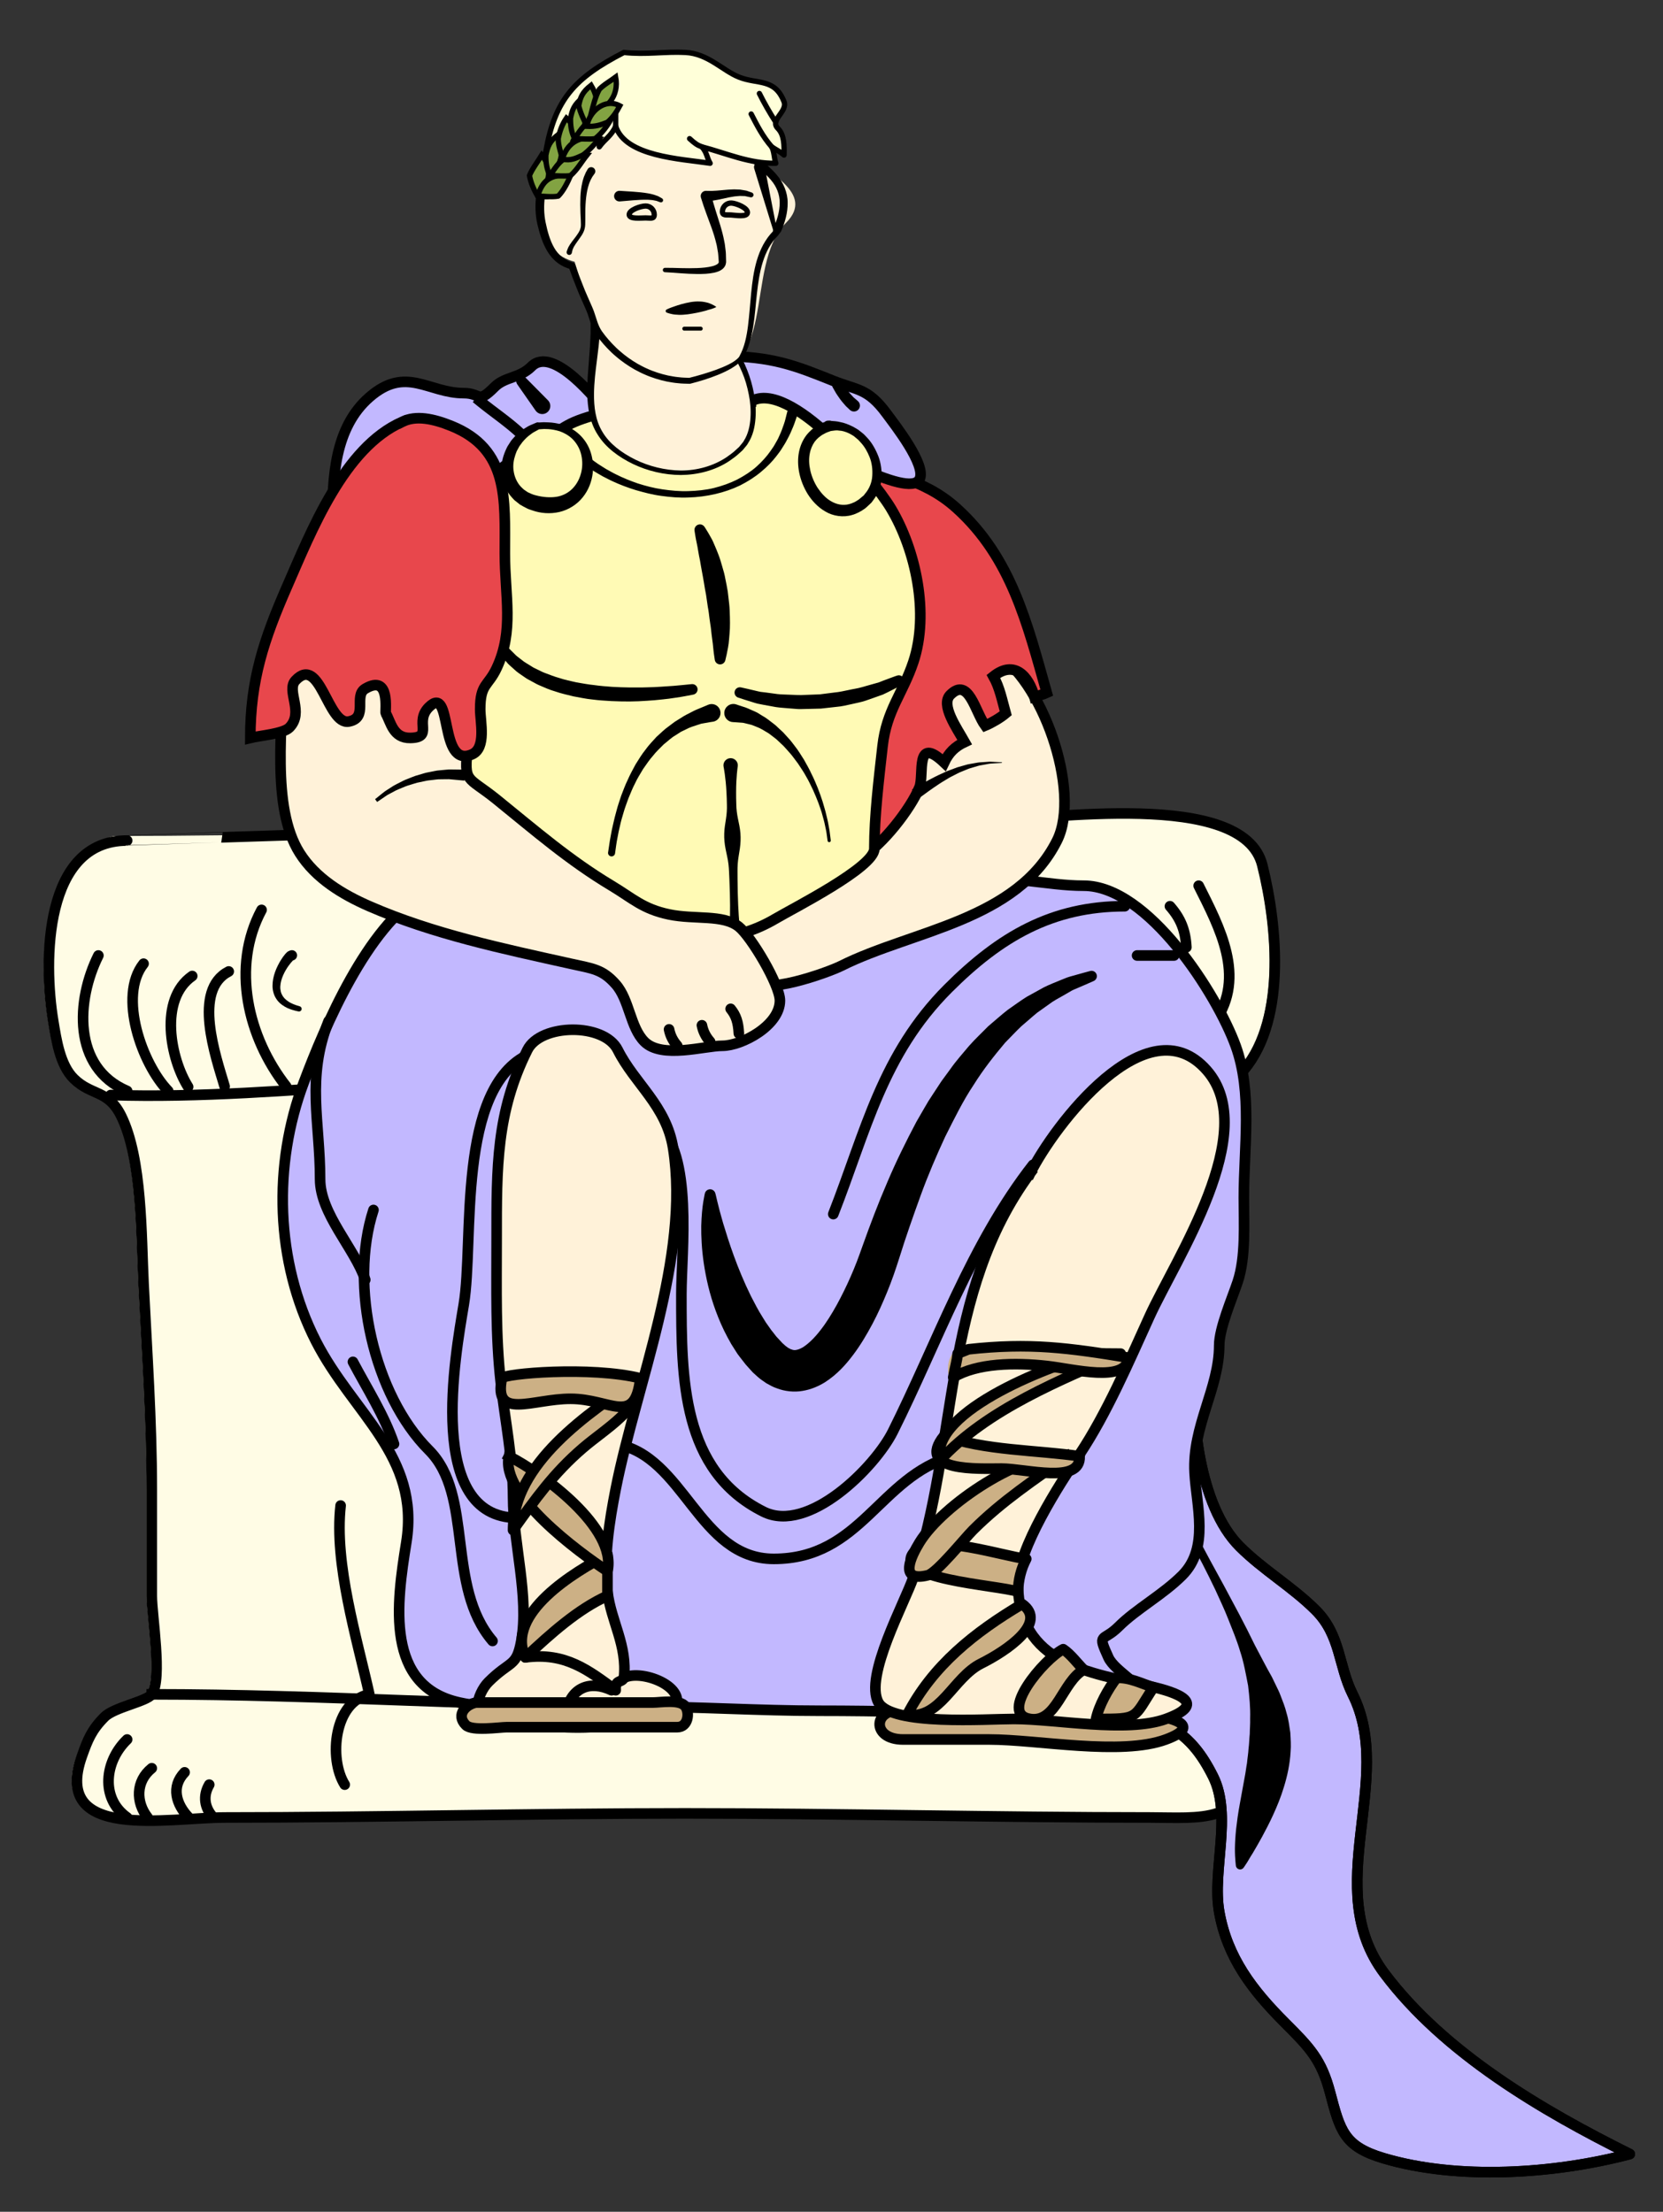 <?xml version="1.0" encoding="utf-8"?>
<!-- Generator: Adobe Illustrator 16.0.0, SVG Export Plug-In . SVG Version: 6.00 Build 0)  -->
<!DOCTYPE svg PUBLIC "-//W3C//DTD SVG 1.1//EN" "http://www.w3.org/Graphics/SVG/1.1/DTD/svg11.dtd">
<svg version="1.1" id="Layer_1" xmlns="http://www.w3.org/2000/svg" xmlns:xlink="http://www.w3.org/1999/xlink" x="0px" y="0px"
	 width="314px" height="417.708px" viewBox="0 0 314 417.708" enable-background="new 0 0 314 417.708" xml:space="preserve">
<rect x="0" y="0" width="314" height="417.708" fill="#333333" stroke="none"/>
<g>
	<g>
		<path fill-rule="evenodd" clip-rule="evenodd" fill="#FFFCE5" d="M21.482,157.884c54.708,0,109.559-3.101,164.34-3.101
			c10.766,0,47.908-6.036,51.551,8.527c2.908,11.63,4.67,30.242-4.264,39.535c-1.869,1.943-4.975,2.87-6.977,4.651
			c-1.641,1.459-3.877-0.029-3.877,3.101c0,3.088,0.404,6.506-0.201,9.534c-2.184,10.922-0.574,23.506-0.574,34.652
			c0,11.336-0.773,22.689-0.773,34.109c0,5.514-0.541,10.813-0.775,16.279c-0.141,3.236-1.865,15.373,0,17.83
			c0.84,1.107,7.199,0.994,8.914,2.713c2.652,2.656,3.5,2.844,4.264,6.588c2.502,12.268-8.057,10.854-16.861,10.854
			c-29.205,0-58.636-0.775-87.933-0.775c-28.94,0-57.788,0.775-86.678,0.775c-10.92,0-32.913,4.602-27.132-11.629
			c1.067-2.994,1.793-4.895,4.264-7.363c1.828-1.828,7.938-2.904,8.915-4.264c2.043-2.844,0-14.922,0-18.605
			c0-6.719,0-13.436,0-20.154c0-12.879-0.91-25.885-1.55-38.76c-0.446-8.969-0.228-23.707-4.264-31.784
			c-2.458-4.919-5.586-3.692-8.915-6.977c-2.612-2.578-3.304-7.403-3.876-10.853C7.196,181.42,7.637,161.668,21.482,157.884z"/>
		<path fill="none" stroke="#000000" stroke-width="2" stroke-linecap="round" stroke-linejoin="round" stroke-miterlimit="10" d="
			M186.795,154.867c10.765,0,47.908-6.036,51.55,8.527c2.908,11.63,4.671,30.242-4.264,39.535c-1.868,1.943-4.975,2.87-6.977,4.651
			c-1.64,1.459-3.876-0.029-3.876,3.101c0,3.088,0.404,6.505-0.201,9.533c-2.185,10.922-0.574,23.507-0.574,34.653
			c0,11.336-0.774,22.688-0.774,34.109c0,5.514-0.54,10.813-0.775,16.278c-0.14,3.237-1.864,15.373,0,17.83
			c0.841,1.107,7.199,0.995,8.915,2.713c2.652,2.656,3.499,2.844,4.263,6.589c2.503,12.268-8.056,10.853-16.86,10.853
			c-29.332,0-58.763-0.774-87.934-0.774c-28.94,0-57.788,0.774-86.678,0.774c-10.92,0-32.913,4.602-27.132-11.628
			c1.067-2.994,1.793-4.895,4.264-7.364c1.828-1.827,7.938-2.903,8.915-4.264c2.043-2.844,0-14.922,0-18.604
			c0-6.719,0-13.437,0-20.154c0-12.88-0.91-25.885-1.55-38.76c-0.446-8.969-0.228-23.707-4.264-31.784
			c-2.458-4.919-5.586-3.692-8.915-6.977c-2.612-2.578-3.304-7.403-3.876-10.853c-1.883-11.348-1.776-34.108,13.954-34.108
			C24.004,158.743,132.013,154.867,186.795,154.867z"/>
		<path fill="none" stroke="#000000" stroke-width="2" stroke-linecap="round" stroke-linejoin="round" stroke-miterlimit="10" d="
			M20.904,206.805c33.799,1.082,68.273-5.902,102.132-1.672c32.988,4.122,67.228-1.186,100.193,3.997"/>
		<path fill="none" stroke="#000000" stroke-width="2" stroke-linecap="square" stroke-miterlimit="10" d="M28.655,319.983
			c32.192,0,64.254,2.326,96.318,2.326c31.887,0,63.989,0.775,95.93,0.775"/>
		<path fill="none" stroke="#000000" stroke-width="2" stroke-linecap="round" stroke-linejoin="round" stroke-miterlimit="10" d="
			M49.389,171.837c-5.774,10.764-2.592,24.11,4.651,33.333"/>
		<path fill="none" stroke="#000000" stroke-width="2" stroke-linecap="round" stroke-linejoin="round" stroke-miterlimit="10" d="
			M43.187,183.465c-6.842,3.503-2.483,15.947-0.775,21.705"/>
		<path fill="none" stroke="#000000" stroke-width="2" stroke-linecap="round" stroke-linejoin="round" stroke-miterlimit="10" d="
			M36.294,184.324c-6.347,4.427-4.101,15.654-0.775,20.93"/>
		<path fill="none" stroke="#000000" stroke-width="2" stroke-linecap="round" stroke-linejoin="round" stroke-miterlimit="10" d="
			M27.105,181.998c-4.848,6.119-0.267,18.971,4.651,24.031"/>
		<path fill="none" stroke="#000000" stroke-width="2" stroke-linecap="round" stroke-linejoin="round" stroke-miterlimit="10" d="
			M18.578,180.448c-4.171,8.343-4.982,21.165,5.426,25.582"/>
		<path fill-rule="evenodd" clip-rule="evenodd" d="M59.663,187.425C58.63,187.425,58.63,187.425,59.663,187.425L59.663,187.425z"/>
		<path fill-rule="evenodd" clip-rule="evenodd" d="M55.012,178.897C56.045,178.897,56.045,178.897,55.012,178.897L55.012,178.897z"
			/>
		<path fill="none" stroke="#000000" stroke-width="2" stroke-linecap="round" stroke-linejoin="round" stroke-miterlimit="10" d="
			M226.329,167.27c3.932,7.86,8.946,17.177,3.102,25.582"/>
		<path fill="none" stroke="#000000" stroke-width="2" stroke-linecap="round" stroke-linejoin="round" stroke-miterlimit="10" d="
			M220.903,171.146c2.062,2.349,2.93,4.583,3.101,7.752"/>
		<path fill="none" stroke="#000000" stroke-width="2" stroke-linecap="round" stroke-linejoin="round" stroke-miterlimit="10" d="
			M64.314,284.325c-1.237,11.019,3.051,24.978,5.426,35.658c-6.636,1.309-7.744,12.116-4.651,17.055"/>
		<path fill="none" stroke="#000000" stroke-width="2" stroke-linecap="round" stroke-linejoin="round" stroke-miterlimit="10" d="
			M24.004,328.51c-4.257,4.087-5.092,11.119,0,14.729"/>
		<path fill="none" stroke="#000000" stroke-width="2" stroke-linecap="round" stroke-linejoin="round" stroke-miterlimit="10" d="
			M28.655,333.937c-3.035,2.429-3.048,6.43-0.775,9.302"/>
		<path fill="none" stroke="#000000" stroke-width="2" stroke-linecap="round" stroke-linejoin="round" stroke-miterlimit="10" d="
			M34.857,334.712c-2.624,2.729-1.59,6.071,0.775,8.526"/>
		<path fill="none" stroke="#000000" stroke-width="2" stroke-linecap="round" stroke-linejoin="round" stroke-miterlimit="10" d="
			M39.508,337.038c-1.242,2.129-0.906,4.395,0.775,6.201"/>
		
			<path fill-rule="evenodd" clip-rule="evenodd" fill="#C2B8FF" stroke="#000000" stroke-width="2" stroke-linecap="round" stroke-linejoin="round" stroke-miterlimit="10" d="
			M225.555,256.417c-0.81,10.873,0.754,27.886,8.527,35.658c4.416,4.417,9.91,7.591,14.341,12.016
			c4.741,4.735,4.259,10.461,6.977,15.893c8.096,16.182-6.099,36.568,5.986,52.684c11.323,15.099,29.804,25.914,46.339,34.138
			c-14.286,3.779-32.544,4.951-46.512,0.775c-7.488-2.238-8.176-5.227-10.077-12.403c-1.644-6.204-3.777-8.429-8.527-13.179
			c-6.142-6.142-10.878-12.31-12.403-20.93c-1.378-7.789,2.515-18.233-1.162-25.581c-4.299-8.592-8.635-10.099-17.442-13.179
			c-3.144-1.1-7.154-1.785-10.077-3.101c-5.534-2.491-3.938-2.142-1.938-8.141c1.437-4.306,4.665-8.566,6.202-13.178
			c1.043-3.128,4.205-11.184,6.589-13.566C218.418,278.286,221.73,264.064,225.555,256.417z"/>
		<path fill="none" stroke="#000000" stroke-width="2" stroke-linecap="round" stroke-linejoin="round" stroke-miterlimit="10" d="
			M225.555,256.417c-0.81,10.873,0.754,27.886,8.527,35.658c4.416,4.417,9.91,7.591,14.341,12.016
			c4.741,4.735,4.259,10.461,6.977,15.893c8.096,16.182-6.099,36.568,5.986,52.684c11.323,15.099,29.804,25.914,46.339,34.138
			c-14.286,3.779-32.544,4.951-46.512,0.775c-7.488-2.238-8.176-5.227-10.077-12.403c-1.644-6.204-3.777-8.429-8.527-13.179
			c-6.142-6.142-10.878-12.31-12.403-20.93c-1.378-7.789,2.515-18.233-1.162-25.581c-4.299-8.592-8.635-10.099-17.442-13.179
			c-3.144-1.1-7.154-1.785-10.077-3.101c-5.534-2.491-3.938-2.142-1.938-8.141c1.437-4.306,4.665-8.566,6.202-13.178
			c1.043-3.128,4.205-11.184,6.589-13.566C218.418,278.286,221.73,264.064,225.555,256.417"/>
		<g>
			<path d="M233.354,352.36c0,0-0.045-0.301-0.086-0.854c-0.051-0.564-0.102-1.345-0.098-2.398c0.015-1.051,0.082-2.316,0.23-3.721
				c0.161-1.406,0.372-2.975,0.68-4.626c0.29-1.594,0.604-3.32,0.937-5.146c0.185-0.887,0.269-1.771,0.439-2.671
				c0.078-0.894,0.241-1.801,0.289-2.712c0.126-0.914,0.13-1.837,0.229-2.782c0.005-0.945,0.104-1.913,0.071-2.908
				c0.068-1.971-0.138-4.142-0.384-6.189c-0.431-2.228-0.833-4.508-1.521-6.542c-0.62-2.081-1.458-4.077-2.228-6.027
				c-0.763-1.953-1.649-3.779-2.437-5.536c-0.827-1.74-1.641-3.368-2.412-4.866c-1.556-2.985-2.933-5.437-3.917-7.144
				c-0.488-0.856-0.884-1.524-1.16-1.975c-0.272-0.453-0.419-0.695-0.419-0.695c-0.285-0.474-0.132-1.089,0.342-1.374
				c0.474-0.286,1.09-0.133,1.375,0.341c0.018,0.029,0.033,0.059,0.047,0.089l0.006,0.011c0,0,0.119,0.254,0.344,0.73
				c0.22,0.479,0.555,1.174,0.994,2.053c0.866,1.765,2.189,4.244,3.793,7.22c0.811,1.485,1.688,3.094,2.617,4.795
				c0.915,1.716,1.881,3.524,2.879,5.396c0.488,0.945,0.985,1.907,1.488,2.88c0.491,0.99,0.989,1.993,1.49,3.003
				c1.085,2.025,2.081,4.025,3.22,6.012l0.81,1.675c0.257,0.55,0.551,1.087,0.757,1.665c0.439,1.142,0.916,2.288,1.2,3.495
				c0.367,1.187,0.514,2.421,0.698,3.638c0.074,1.223,0.157,2.446,0.057,3.633c-0.136,2.385-0.636,4.615-1.245,6.595
				c-0.6,2.004-1.333,3.748-2.051,5.324c-0.712,1.564-1.446,2.94-2.094,4.152c-0.666,1.213-1.262,2.242-1.766,3.09
				c-0.548,0.836-0.921,1.569-1.243,2.022c-0.297,0.47-0.479,0.714-0.479,0.714c-0.267,0.359-0.774,0.436-1.134,0.169
				C233.495,352.759,233.386,352.564,233.354,352.36z"/>
		</g>
		<path fill-rule="evenodd" clip-rule="evenodd" fill="#C2B8FF" d="M79.818,168.82c-10.504,6.282-18.394,24.761-22.48,35.659
			c-5.791,15.444-5.402,33.721,2.325,48.838c7.002,13.697,19.694,21.568,17.054,37.984c-1.845,11.473-4.071,27.174,10.078,30.232
			c10.019,2.166,23.264,0.775,33.563,0.775c11.513,0,22.867,0.775,34.424,0.775c11.111,0,22.426,0.28,33.563,0.774
			c5.719,0.254,28.08,3.896,27.907-2.325c-0.095-3.392-5.706-5.728-6.977-8.527c-2.166-4.773-1.034-2.842,1.938-5.813
			c3.339-3.339,8.312-5.986,12.016-9.69c5.162-5.162,2.663-13.154,2.326-19.38c-0.474-8.746,4.65-15.959,4.65-24.031
			c0-3.269,2.458-8.919,3.488-12.016c1.556-4.668,1.163-10.952,1.163-15.891c0-9.547,1.663-19.841-1.55-28.683
			c-3.516-9.675-16.533-30.232-28.683-30.232c-7.199,0-13.572-2.154-20.931-0.775c-6.927,1.298-13.861,4.012-20.93,6.201
			c-4.703,1.457-17.249,2.519-20.542,5.814c-4.023,4.026-18.079-1.779-22.868-2.713C106.579,173.305,92.687,169.485,79.818,168.82z"
			/>
		<path fill="none" stroke="#000000" stroke-width="2" stroke-linecap="round" stroke-linejoin="round" stroke-miterlimit="10" d="
			M79.818,168.82c-10.504,6.282-18.394,24.761-22.48,35.659c-5.791,15.444-5.402,33.721,2.325,48.838
			c7.002,13.697,19.694,21.568,17.054,37.984c-1.845,11.473-4.071,27.174,10.078,30.232c10.019,2.166,23.264,0.775,33.563,0.775
			c11.513,0,22.867,0.775,34.424,0.775c11.111,0,22.426,0.28,33.563,0.774c5.719,0.254,28.08,3.896,27.907-2.325
			c-0.095-3.392-5.706-5.728-6.977-8.527c-2.166-4.773-1.034-2.842,1.938-5.813c3.339-3.339,8.312-5.986,12.016-9.69
			c5.162-5.162,2.663-13.154,2.326-19.38c-0.474-8.746,4.65-15.959,4.65-24.031c0-3.269,2.458-8.919,3.488-12.016
			c1.556-4.668,1.163-10.952,1.163-15.891c0-9.547,1.663-19.841-1.55-28.683c-3.516-9.675-16.533-30.232-28.683-30.232
			c-7.199,0-13.572-2.154-20.931-0.775c-6.927,1.298-13.861,4.012-20.93,6.201c-4.703,1.457-17.249,2.519-20.542,5.814
			c-4.023,4.026-18.079-1.779-22.868-2.713C106.579,173.305,92.687,169.485,79.818,168.82"/>
		<path fill="none" stroke="#000000" stroke-width="2" stroke-linecap="round" stroke-linejoin="round" stroke-miterlimit="10" d="
			M214.701,180.448c2.326,0,4.651,0,6.978,0"/>
		<path fill="none" stroke="#000000" stroke-width="2" stroke-linecap="round" stroke-linejoin="round" stroke-miterlimit="10" d="
			M157.337,229.286c6.128-15.628,9.246-30.175,21.676-42.607c9.804-9.805,19.613-15.533,33.362-15.533"/>
		<g>
			<path d="M206.509,185.267c0,0-0.49,0.215-1.408,0.62c-0.461,0.199-1.028,0.443-1.696,0.731c-0.327,0.15-0.709,0.283-1.06,0.478
				c-0.344,0.2-0.709,0.412-1.095,0.635c-0.763,0.464-1.631,0.887-2.531,1.469c-0.881,0.627-1.834,1.304-2.852,2.028
				c-0.971,0.785-1.949,1.691-3.018,2.58c-1.015,0.96-2.014,2.049-3.086,3.133c-1.979,2.356-4.056,4.953-5.932,7.959
				c-1.966,2.935-3.629,6.318-5.369,9.781c-1.636,3.538-3.235,7.238-4.639,11.119c-1.404,3.877-2.804,7.835-4.056,11.877
				c-0.322,0.994-0.653,2.043-1.044,3.137c-0.378,1.061-0.772,2.105-1.194,3.139c-0.844,2.067-1.754,4.105-2.809,6.091
				c-1.062,1.984-2.204,3.935-3.613,5.807c-1.4,1.863-3.026,3.703-5.358,5.206c-1.19,0.731-2.605,1.36-4.217,1.62
				c-1.604,0.286-3.377,0.075-4.815-0.479c-0.768-0.243-1.364-0.62-2.016-0.965c-0.547-0.387-1.157-0.771-1.612-1.192l-0.701-0.631
				l-0.173-0.158l-0.043-0.04l-0.154-0.16l-0.058-0.065l-0.233-0.26c-0.311-0.346-0.619-0.689-0.926-1.03
				c-0.346-0.444-0.69-0.885-1.031-1.322l-0.505-0.666l-0.407-0.638c-0.269-0.424-0.534-0.845-0.798-1.263
				c-0.235-0.425-0.469-0.847-0.7-1.266c-0.907-1.683-1.612-3.35-2.213-4.966c-1.194-3.232-1.854-6.281-2.26-8.99
				c-0.402-2.711-0.501-5.099-0.481-7.057c0.052-1.966,0.212-3.5,0.379-4.541c0.178-1.042,0.299-1.587,0.299-1.587
				c0.122-0.551,0.668-0.898,1.219-0.776c0.384,0.086,0.67,0.377,0.766,0.732l0.016,0.06c0,0,0.14,0.522,0.354,1.481
				c0.12,0.477,0.268,1.064,0.442,1.756c0.172,0.688,0.425,1.472,0.654,2.344c1.05,3.469,2.617,8.419,5.248,13.769
				c0.68,1.316,1.374,2.685,2.207,3.986c0.203,0.327,0.407,0.658,0.612,0.991c0.222,0.313,0.446,0.629,0.671,0.946l0.335,0.48
				l0.322,0.403c0.215,0.276,0.431,0.554,0.648,0.834c0.312,0.336,0.626,0.675,0.943,1.016l0.237,0.256l0.06,0.063
				c0.117,0.123-0.125-0.13-0.093-0.098l0.021,0.019l0.087,0.076l0.344,0.313c0.228,0.228,0.448,0.322,0.66,0.508
				c0.202,0.075,0.406,0.25,0.572,0.271c0.354,0.14,0.586,0.174,0.921,0.112c0.33-0.053,0.774-0.209,1.293-0.516
				c1.049-0.666,2.247-1.845,3.327-3.259c1.097-1.4,2.104-3.041,3.051-4.745c0.937-1.717,1.827-3.52,2.634-5.372
				c0.407-0.924,0.791-1.864,1.154-2.803c0.354-0.905,0.689-1.886,1.06-2.911c1.45-4.06,2.983-8.126,4.685-12.06
				c1.67-3.947,3.558-7.756,5.481-11.39c0.516-0.894,1.026-1.78,1.533-2.658c0.257-0.437,0.513-0.871,0.767-1.303
				c0.275-0.422,0.549-0.842,0.821-1.26c0.546-0.833,1.086-1.656,1.62-2.47c0.577-0.788,1.147-1.566,1.71-2.334
				c1.087-1.557,2.347-2.942,3.49-4.32c1.187-1.349,2.478-2.537,3.635-3.729c1.282-1.083,2.475-2.153,3.674-3.09
				c1.252-0.879,2.42-1.73,3.566-2.453c1.188-0.656,2.3-1.27,3.328-1.837c1.06-0.521,2.1-0.915,3.003-1.293
				c0.454-0.184,0.884-0.358,1.289-0.522c0.402-0.155,0.777-0.23,1.128-0.338c0.7-0.196,1.296-0.363,1.779-0.499
				c0.968-0.263,1.484-0.404,1.484-0.404c0.534-0.145,1.086,0.17,1.231,0.705C207.204,184.571,206.955,185.07,206.509,185.267z"/>
		</g>
		<path fill="none" stroke="#000000" stroke-width="2" stroke-linecap="round" stroke-linejoin="round" stroke-miterlimit="10" d="
			M62.039,192.851c-4.246,10.762-1.601,19.008-1.601,29.846c0,6.544,6.484,12.996,8.527,18.992"/>
		<path fill="none" stroke="#000000" stroke-width="2" stroke-linecap="round" stroke-linejoin="round" stroke-miterlimit="10" d="
			M70.516,228.51c-4.635,14.235,0.072,34.956,10.465,45.349c8.54,8.54,3.165,25.684,12.016,36.047"/>
		<path fill="none" stroke="#000000" stroke-width="2" stroke-linecap="round" stroke-linejoin="round" stroke-miterlimit="10" d="
			M66.64,257.193c2.675,5.078,5.875,9.995,7.752,15.504"/>
		<path fill="none" stroke="#000000" stroke-width="2" stroke-linecap="round" stroke-linejoin="round" stroke-miterlimit="10" d="
			M124.004,212.231c6.921,5.466,4.651,24.218,4.651,32.171c0,16.016,0.034,33.348,15.504,41.085
			c8.486,4.245,21.053-8.388,24.417-15.116c8.347-16.694,14.861-35.531,26.47-50.388"/>
		<path fill="none" stroke="#000000" stroke-width="2" stroke-linecap="square" stroke-miterlimit="10" d="M116.252,272.697
			c12.99,2.188,15.592,21.705,29.845,21.705c16.493,0,19.941-15.518,33.72-19.38"/>
		<path fill="none" stroke="#000000" stroke-width="2" stroke-linecap="round" stroke-linejoin="round" stroke-miterlimit="10" d="
			M99.973,199.053c-13.929,6.306-10.413,35.309-12.403,47.287c-1.585,9.543-7.222,40.259,10.078,40.311"/>
		<path fill-rule="evenodd" clip-rule="evenodd" fill="#CCB085" d="M170.516,323.084c-5.624-0.707-6.16,5.426,0,5.426
			c5.426,0,10.853,0,16.279,0c9.124,0,24.869,3.126,33.333,0c6.497-2.399,2.149-4.053-3.101-4.651
			c-5.408-0.617-10.932-0.486-16.279-0.774C190.737,322.545,180.543,323.084,170.516,323.084z"/>
		<path fill="none" stroke="#000000" stroke-width="2" stroke-linecap="round" stroke-linejoin="round" stroke-miterlimit="10" d="
			M170.516,323.084c-5.624-0.707-6.16,5.426,0,5.426c5.426,0,10.853,0,16.279,0c9.124,0,24.869,3.126,33.333,0
			c6.497-2.399,2.149-4.053-3.101-4.651c-5.408-0.617-10.932-0.486-16.279-0.774C190.737,322.545,180.543,323.084,170.516,323.084"
			/>
		<path fill-rule="evenodd" clip-rule="evenodd" fill="#FFF2D9" d="M194.547,221.534c4.42-8.847,22.063-32.27,33.333-19.38
			c10.183,11.645-5.861,35.541-10.853,46.512c-3.854,8.472-8.062,18.293-13.179,25.969c-3.847,5.77-11.628,17.786-11.628,24.419
			c0,15.229,13.551,16.871,24.807,19.38c5.483,1.223,11.066,3.313,3.101,6.201c-7.354,2.666-20.777,0-28.683,0
			c-5.232,0-23.12,1.301-25.581-3.101c-2.738-4.896,5.033-18.976,6.589-23.644C181.078,272.015,177.744,244.337,194.547,221.534z"/>
		<path fill="none" stroke="#000000" stroke-width="2" stroke-linecap="square" stroke-miterlimit="10" d="M194.547,221.534
			c4.42-8.847,22.063-32.27,33.333-19.38c10.183,11.645-5.861,35.541-10.853,46.512c-3.854,8.472-8.062,18.293-13.179,25.969
			c-3.847,5.77-11.628,17.786-11.628,24.419c0,15.229,13.551,16.871,24.807,19.38c5.483,1.223,11.066,3.313,3.101,6.201
			c-7.354,2.666-20.777,0-28.683,0c-5.232,0-23.12,1.301-25.581-3.101c-2.738-4.896,5.033-18.976,6.589-23.644
			C181.078,272.015,177.744,244.337,194.547,221.534"/>
		<path fill-rule="evenodd" clip-rule="evenodd" fill="#CCB085" d="M193.771,294.402c-4.224-0.47-17.583-4.896-20.931-1.551
			c-5.392,5.389,15.592,6.47,19.38,7.752C192.272,298.358,192.793,296.269,193.771,294.402z"/>
		<path fill="none" stroke="#000000" stroke-width="2" stroke-linecap="round" stroke-linejoin="round" stroke-miterlimit="10" d="
			M193.771,294.402c-4.224-0.47-17.583-4.896-20.931-1.551c-5.392,5.389,15.592,6.47,19.38,7.752
			C192.272,298.358,192.793,296.269,193.771,294.402"/>
		<path fill-rule="evenodd" clip-rule="evenodd" fill="#CCB085" d="M201.523,275.022c-6.167,4.405-12.286,8.41-17.83,13.954
			c-1.602,1.602-6.805,8.102-8.526,8.526c-5.598,1.381-3.132-3.614-1.551-6.201C177.965,284.185,193.225,273.932,201.523,275.022z"
			/>
		<path fill="none" stroke="#000000" stroke-width="2" stroke-linecap="square" stroke-miterlimit="10" d="M201.523,275.022
			c-6.167,4.405-12.286,8.41-17.83,13.954c-1.602,1.602-6.805,8.102-8.526,8.526c-5.598,1.381-3.132-3.614-1.551-6.201
			C177.965,284.185,193.225,273.932,201.523,275.022"/>
		<path fill-rule="evenodd" clip-rule="evenodd" fill="#CCB085" d="M203.849,275.022c-7.699-1.158-18.329-1.091-25.581-3.876
			c-5.502,6.883,6.561,6.201,10.853,6.201C193.697,277.347,204.094,280.355,203.849,275.022z"/>
		<path fill="none" stroke="#000000" stroke-width="2" stroke-linecap="square" stroke-miterlimit="10" d="M203.849,275.022
			c-7.699-1.158-18.329-1.091-25.581-3.876c-5.502,6.883,6.561,6.201,10.853,6.201C193.697,277.347,204.094,280.355,203.849,275.022
			"/>
		<path fill-rule="evenodd" clip-rule="evenodd" fill="#CCB085" d="M206.949,255.642c-7.227,1.627-31.546,10.672-29.457,20.155
			c8.967-9.757,23.151-15.303,34.108-20.155C210.053,255.642,208.497,255.597,206.949,255.642z"/>
		<path fill="none" stroke="#000000" stroke-width="2" stroke-linecap="round" stroke-linejoin="round" stroke-miterlimit="10" d="
			M206.949,255.642c-7.227,1.627-31.546,10.672-29.457,20.155c8.967-9.757,23.151-15.303,34.108-20.155
			C210.053,255.642,208.497,255.597,206.949,255.642"/>
		<path fill-rule="evenodd" clip-rule="evenodd" fill="#CCB085" d="M179.817,255.642c11.561-1.274,21.908-1.105,33.334,0.775
			c-0.579,4.796-10.406,2.117-15.504,1.551c-5.985-0.664-14.081-1.172-18.604,1.55C178.838,257.641,179.195,256.639,179.817,255.642
			z"/>
		<path fill="none" stroke="#000000" stroke-width="2" stroke-linecap="round" stroke-linejoin="round" stroke-miterlimit="10" d="
			M182.866,254.82c11.561-1.274,18.859-0.283,30.285,1.598c-0.579,4.796-10.406,2.117-15.504,1.551
			c-5.985-0.664-13.139-0.567-17.662,2.154c0.363-2.087,0.704-2.953,0.832-4.48L182.866,254.82z"/>
		<path fill-rule="evenodd" clip-rule="evenodd" fill="#CCB085" d="M192.996,302.929c-8.925,5.301-16.896,11.575-21.705,20.93
			c6.29,0.899,8.66-7.043,13.953-9.689C190.135,311.724,197.934,306.436,192.996,302.929z"/>
		<path fill="none" stroke="#000000" stroke-width="2" stroke-linecap="round" stroke-linejoin="round" stroke-miterlimit="10" d="
			M192.996,302.929c-8.925,5.301-16.896,11.575-21.705,20.93c6.29,0.899,8.66-7.043,13.953-9.689
			C190.135,311.724,197.934,306.436,192.996,302.929"/>
		<path fill-rule="evenodd" clip-rule="evenodd" fill="#CCB085" d="M200.748,311.457c-3.609,1.827-12.411,12.257-6.201,13.178
			c4.987,0.74,6-6.99,10.077-9.302C203.413,314.121,202.169,312.406,200.748,311.457z"/>
		<path fill="none" stroke="#000000" stroke-width="2" stroke-linecap="round" stroke-linejoin="round" stroke-miterlimit="10" d="
			M200.748,311.457c-3.609,1.827-12.411,12.257-6.201,13.178c4.987,0.74,6-6.99,10.077-9.302
			C203.413,314.121,202.169,312.406,200.748,311.457"/>
		<path fill-rule="evenodd" clip-rule="evenodd" fill="#CCB085" d="M210.825,316.882c-1.628,2.144-3.323,5.181-3.876,7.752
			c8.264,0,6.932-1.002,10.854-6.977C215.583,317.005,213.377,316.758,210.825,316.882z"/>
		<path fill="none" stroke="#000000" stroke-width="2" stroke-linecap="round" stroke-linejoin="round" stroke-miterlimit="10" d="
			M210.825,316.882c-1.628,2.144-3.323,5.181-3.876,7.752c8.264,0,6.932-0.002,10.854-5.977
			C215.583,318.005,213.377,316.758,210.825,316.882"/>
		<path fill-rule="evenodd" clip-rule="evenodd" fill="#FFF2D9" d="M117.803,316.882c0.674-6.192-2.425-10.645-3.101-16.279
			c-0.759-6.33,0.368-13.371,1.55-19.38c3.877-19.711,14.088-43.784,10.853-64.341c-1.27-8.07-7.274-12.223-10.465-18.605
			c-2.581-5.162-14.564-4.983-17.055,0c-5.896,11.799-5.813,22.228-5.813,35.66c0,9.668-0.22,18.175,0.775,27.132
			c0.773,6.958,2.326,14.436,2.326,21.705c0,8.569,3.072,18.762,1.55,27.132c-0.91,5.005-2.041,3.591-6.202,7.752
			c-2.174,2.175-3.762,7.752,1.163,7.752c6.053,0,12.024,1.118,18.217,0.775c5.021-0.277,11.453,0.947,15.116-2.713
			C131.109,319.083,121.336,315.031,117.803,316.882z"/>
		<path fill="none" stroke="#000000" stroke-width="2" stroke-linecap="round" stroke-linejoin="round" stroke-miterlimit="10" d="
			M117.803,316.882c0.674-6.192-2.425-10.645-3.101-16.279c-0.759-6.33,0.368-13.371,1.55-19.38
			c3.877-19.711,14.088-43.784,10.853-64.341c-1.27-8.07-7.274-12.223-10.465-18.605c-2.581-5.162-14.564-4.983-17.055,0
			c-5.896,11.799-5.813,22.228-5.813,35.66c0,9.668-0.22,18.175,0.775,27.132c0.773,6.958,2.326,14.436,2.326,21.705
			c0,8.569,3.072,18.762,1.55,27.132c-0.91,5.005-2.041,3.591-6.202,7.752c-2.174,2.175-3.762,7.752,1.163,7.752
			c6.053,0,12.024,1.118,18.217,0.775c5.021-0.277,11.453,0.947,15.116-2.713C131.109,319.083,121.336,315.031,117.803,316.882"/>
		<path fill="none" stroke="#000000" stroke-width="2" stroke-linecap="round" stroke-linejoin="round" stroke-miterlimit="10" d="
			M117.803,316.882c-0.47,0.993-1.707,0.233-1.55,2.326c-5.145-3.769-9.453-7.2-17.054-6.202"/>
		<path fill="none" stroke="#000000" stroke-width="2" stroke-linecap="round" stroke-linejoin="round" stroke-miterlimit="10" d="
			M106.95,323.084c0.966-4.373,4.438-5.799,8.527-3.876"/>
		<path fill-rule="evenodd" clip-rule="evenodd" fill="#CCB085" d="M114.702,301.378c-5.753,2.596-10.817,7.223-15.504,11.628
			c-3.84-8.267,9.382-16.231,15.504-19.38C114.702,296.21,114.702,298.794,114.702,301.378z"/>
		<path fill="none" stroke="#000000" stroke-width="2" stroke-linecap="round" stroke-linejoin="round" stroke-miterlimit="10" d="
			M114.702,301.378c-5.521,2.491-10.623,7.04-15.504,11.628c-3.84-8.267,9.382-16.231,15.504-19.38
			C114.702,296.21,114.702,298.794,114.702,301.378"/>
		<path fill-rule="evenodd" clip-rule="evenodd" fill="#CCB085" d="M96.097,275.022c6.219,3.15,20.442,13.493,18.605,21.705
			C109.177,293.08,94.417,282.231,96.097,275.022z"/>
		<path fill="none" stroke="#000000" stroke-width="2" stroke-linecap="square" stroke-miterlimit="10" d="M96.097,275.022
			c6.219,3.15,20.442,13.493,18.605,21.705C109.177,293.08,94.417,282.231,96.097,275.022"/>
		<path fill-rule="evenodd" clip-rule="evenodd" fill="#CCB085" d="M120.904,260.293c-9.931,6.495-24.031,16.228-24.031,28.682
			c4.118-5.768,7.638-10.755,13.178-15.504C114.647,269.532,121.138,266.035,120.904,260.293z"/>
		<path fill="none" stroke="#000000" stroke-width="2" stroke-linecap="round" stroke-linejoin="round" stroke-miterlimit="10" d="
			M120.904,260.293c-9.931,6.495-24.031,16.228-24.031,28.682c4.118-5.768,7.638-10.755,13.178-15.504
			C114.647,269.532,121.138,266.035,120.904,260.293"/>
		<path fill-rule="evenodd" clip-rule="evenodd" fill="#CCB085" d="M93.772,260.293c9.252-0.897,17.813-2.316,27.132,0
			c-1.054,9.122-5.594,3.876-13.179,3.876C100.532,264.169,94.67,268.515,93.772,260.293z"/>
		<path fill="none" stroke="#000000" stroke-width="2" stroke-linecap="round" stroke-linejoin="round" stroke-miterlimit="10" d="
			M94.772,260.293c0.316-0.894,16.813-2.316,26.132,0c-1.054,9.122-5.594,3.876-13.179,3.876
			C100.532,264.169,93.125,268.24,94.772,260.293z"/>
		<path fill-rule="evenodd" clip-rule="evenodd" fill="#FFF2D9" d="M187.569,123.083c9.121,4.812,16.669,26.354,12.016,35.659
			c-7.579,15.153-27.347,16.966-40.697,23.644c-2.732,1.366-15.146,5.756-16.667,2.713c-1.47-2.941-3.202-5.629-4.651-8.526
			c-0.854-1.708,7.221-5.83,8.915-6.977c6.38-4.322,15.692-8.319,18.216-15.891c2.328-6.983,5.977-17.351,10.466-23.644
			C177.709,126.497,183.067,124.518,187.569,123.083z"/>
		<path fill="none" stroke="#000000" stroke-width="2" stroke-linecap="square" stroke-miterlimit="10" d="M187.569,123.083
			c9.121,4.812,16.669,26.354,12.016,35.659c-7.579,15.153-27.347,16.966-40.697,23.644c-2.732,1.366-15.146,5.756-16.667,2.713
			c-1.47-2.941-3.202-5.629-4.651-8.526c-0.854-1.708,7.221-5.83,8.915-6.977c6.38-4.322,15.692-8.319,18.216-15.891
			c2.328-6.983,5.977-17.351,10.466-23.644C177.709,126.497,183.067,124.518,187.569,123.083"/>
		<path fill-rule="evenodd" clip-rule="evenodd" fill="#E8474C" d="M159.663,85.874c7.358,3.97,14.372,4.159,20.93,10.078
			c10.386,9.375,13.381,21.849,17.055,34.884c-0.73,0.335-1.549,0.528-2.326,0.775c-1.076-4.011-3.852-6.984-7.752-3.876
			c1.195,2.14,1.622,4.443,2.326,6.977c-0.982,0.837-2.717,1.85-3.876,2.326c-1.909-2.625-3.125-9.282-6.59-5.814
			c-1.89,1.893,1.228,6.27,2.714,8.915c-1.857,0.875-3.001,2.019-3.876,3.876c-5.562-5.276-3.737,2.406-4.651,4.651
			c-1.698,4.172-7.078,10.944-10.853,13.178c1.36-12.106-1.551-25.666-1.551-37.984C161.213,111.168,159.663,98.543,159.663,85.874z
			"/>
		<path fill="none" stroke="#000000" stroke-width="2" stroke-linecap="square" stroke-miterlimit="10" d="M159.663,85.874
			c7.358,3.97,14.372,4.159,20.93,10.078c10.386,9.375,13.381,21.849,17.055,34.884c-0.73,0.335-1.549,0.528-2.326,0.775
			c-1.076-4.011-3.852-6.984-7.752-3.876c1.195,2.14,1.622,4.443,2.326,6.977c-0.982,0.837-2.717,1.85-3.876,2.326
			c-1.909-2.625-3.125-9.282-6.59-5.814c-1.89,1.893,1.228,6.27,2.714,8.915c-1.857,0.875-3.001,2.019-3.876,3.876
			c-5.562-5.276-3.737,2.406-4.651,4.651c-1.698,4.172-7.078,10.944-10.853,13.178c1.36-12.106-1.551-25.666-1.551-37.984
			C161.213,111.168,159.663,98.543,159.663,85.874"/>
		<path fill-rule="evenodd" clip-rule="evenodd" fill="#C2B8FF" d="M136.407,67.27c9.407,0,13.891,1.833,20.93,4.651
			c4.457,1.785,6.511,1.338,10.078,6.201c1.492,2.035,7.604,9.774,6.201,12.403c-2.052,3.845-19.964-6.747-24.03-8.527
			C141.016,78.244,137.229,77.948,136.407,67.27z"/>
		<path fill="none" stroke="#000000" stroke-width="2" stroke-linecap="square" stroke-miterlimit="10" d="M136.407,67.27
			c9.407,0,13.891,1.833,20.93,4.651c4.457,1.785,6.511,1.338,10.078,6.201c1.492,2.035,7.604,9.774,6.201,12.403
			c-2.052,3.845-19.964-6.747-24.03-8.527C141.016,78.244,137.229,77.948,136.407,67.27"/>
		<g>
			<path d="M160.468,77.413c0,0-0.227-0.215-0.566-0.538c-0.086-0.088-0.174-0.151-0.276-0.277c-0.101-0.117-0.206-0.24-0.315-0.367
				c-0.21-0.255-0.468-0.53-0.655-0.803c-0.191-0.273-0.381-0.546-0.56-0.802c-0.187-0.249-0.318-0.516-0.447-0.731
				c-0.25-0.437-0.416-0.728-0.416-0.728c-0.273-0.478-0.107-1.087,0.372-1.361c0.462-0.264,1.046-0.117,1.332,0.324l0.059,0.092
				c0,0,0.156,0.243,0.391,0.607c0.122,0.18,0.239,0.402,0.418,0.612c0.167,0.216,0.345,0.446,0.523,0.676
				c0.177,0.234,0.364,0.4,0.531,0.593c0.083,0.092,0.164,0.182,0.24,0.266c0.067,0.084,0.188,0.169,0.27,0.245
				c0.354,0.305,0.591,0.508,0.591,0.508l0.017,0.014c0.472,0.405,0.524,1.115,0.12,1.586c-0.405,0.471-1.115,0.524-1.586,0.12
				C160.496,77.439,160.479,77.425,160.468,77.413z"/>
		</g>
		<path fill-rule="evenodd" clip-rule="evenodd" fill="#C2B8FF" d="M114.702,78.122c-2.033-2.604-10.318-12.938-14.341-8.915
			c-2.282,2.282-4.993,1.892-6.977,3.876c-3.294,3.294-2.465,1.163-5.814,1.163c-6.724,0-10.901-5.27-17.829,0.775
			c-6.566,5.729-6.977,15.143-6.977,23.256C81.393,93.8,100.911,88.514,114.702,78.122z"/>
		<path fill="none" stroke="#000000" stroke-width="2" stroke-linecap="round" stroke-linejoin="round" stroke-miterlimit="10" d="
			M114.702,78.122c-2.033-2.604-10.318-12.938-14.341-8.915c-2.282,2.282-4.993,1.892-6.977,3.876
			c-3.294,3.294-2.465,1.163-5.814,1.163c-6.724,0-10.901-5.27-17.829,0.775c-6.566,5.729-6.977,15.143-6.977,23.256
			C81.393,93.8,100.911,88.514,114.702,78.122"/>
		<g>
			<path d="M101.13,77.545l-3.476-4.984c-0.317-0.455-0.205-1.081,0.25-1.397c0.407-0.284,0.95-0.224,1.288,0.117l4.276,4.318
				c0.593,0.599,0.588,1.565-0.01,2.158c-0.599,0.593-1.565,0.589-2.159-0.01C101.238,77.686,101.179,77.613,101.13,77.545z"/>
		</g>
		<path fill="none" stroke="#000000" stroke-width="2" stroke-linecap="square" stroke-miterlimit="10" d="M98.423,81.998
			c-2.474-2.326-5.158-4.087-7.752-6.201"/>
		<path fill-rule="evenodd" clip-rule="evenodd" fill="#FFFAB5" d="M141.834,75.797c7.283-4.192,22.904,14.431,26.355,20.155
			c4.742,7.866,7.303,19.956,4.264,29.07c-2.006,6.018-5.054,9.088-5.813,15.892c-0.697,6.243-1.551,13.16-1.551,19.38
			c0,3.505-15.395,11.273-18.604,13.178c-15.237,9.045-30.671-0.201-43.411-10.078c-6.044-4.686-12.041-10.611-18.217-14.729
			c-3.248-2.166-0.388-11.422-0.388-14.729c0-11.177,3.924-21.731,6.202-32.559c1.29-6.134,0.023-11.252,6.202-14.341
			c4.106-2.053,8.095-5.871,11.628-7.364C116.473,76.302,133.074,75.279,141.834,75.797z"/>
		<path fill="none" stroke="#000000" stroke-width="2" stroke-linecap="square" stroke-miterlimit="10" d="M141.834,75.797
			c7.283-4.192,22.904,14.431,26.355,20.155c4.742,7.866,7.303,19.956,4.264,29.07c-2.006,6.018-5.054,9.088-5.813,15.892
			c-0.697,6.243-1.551,13.16-1.551,19.38c0,3.505-15.395,11.273-18.604,13.178c-15.237,9.045-30.671-0.201-43.411-10.078
			c-6.044-4.686-12.041-10.611-18.217-14.729c-3.248-2.166-0.388-11.422-0.388-14.729c0-11.177,3.924-21.731,6.202-32.559
			c1.29-6.134,0.023-11.252,6.202-14.341c4.106-2.053,8.095-5.871,11.628-7.364C116.473,76.302,133.074,75.279,141.834,75.797"/>
		<g>
			<path d="M150.543,78.41c0,0-0.069,0.198-0.199,0.57c-0.146,0.377-0.287,0.905-0.589,1.625c-0.299,0.722-0.66,1.595-1.185,2.517
				c-0.234,0.477-0.547,0.951-0.864,1.456c-0.3,0.517-0.686,1.013-1.084,1.532c-0.794,1.04-1.792,2.059-2.941,3.013
				c-1.146,0.962-2.481,1.81-3.929,2.545c-2.929,1.414-6.355,2.186-9.785,2.289c-1.717,0.075-3.433-0.077-5.102-0.306
				c-1.676-0.218-3.282-0.653-4.826-1.093c-1.536-0.472-2.992-1.025-4.329-1.648c-0.675-0.297-1.301-0.652-1.924-0.96
				c-0.599-0.352-1.188-0.676-1.733-1.022c-1.092-0.688-2.061-1.375-2.892-2.021c-0.407-0.335-0.788-0.649-1.14-0.939
				c-0.336-0.31-0.645-0.594-0.923-0.851c-0.57-0.503-0.961-0.958-1.251-1.244c-0.283-0.294-0.435-0.451-0.435-0.451
				c-0.383-0.398-0.372-1.031,0.026-1.415s1.032-0.372,1.416,0.026c0.014,0.014,0.027,0.029,0.041,0.044l0.042,0.049
				c0,0,0.131,0.154,0.376,0.443c0.254,0.281,0.584,0.734,1.093,1.231c0.25,0.253,0.526,0.534,0.827,0.839
				c0.318,0.289,0.662,0.601,1.029,0.934c0.756,0.644,1.634,1.345,2.648,2.038c0.508,0.344,1.061,0.668,1.621,1.022
				c0.585,0.31,1.172,0.667,1.81,0.97c1.26,0.633,2.639,1.203,4.098,1.7c1.468,0.464,3.014,0.877,4.616,1.108
				c1.599,0.235,3.242,0.397,4.883,0.341c1.637-0.051,3.279-0.203,4.845-0.586c1.561-0.391,3.056-0.922,4.42-1.605
				c1.345-0.713,2.59-1.509,3.632-2.434c1.033-0.931,1.917-1.909,2.61-2.901c0.348-0.496,0.687-0.965,0.943-1.456
				c0.277-0.477,0.543-0.926,0.725-1.386c0.432-0.892,0.695-1.69,0.92-2.341c0.234-0.648,0.342-1.253,0.448-1.622
				c0.096-0.382,0.147-0.585,0.147-0.585c0.135-0.536,0.679-0.861,1.215-0.727s0.861,0.679,0.727,1.215
				C150.563,78.352,150.553,78.382,150.543,78.41z"/>
		</g>
		<g>
			<path d="M139.914,129.817c0,0,0.472,0.105,1.297,0.291c0.412,0.097,0.911,0.215,1.484,0.351c0.286,0.062,0.594,0.152,0.91,0.203
				c0.313,0.037,0.642,0.076,0.986,0.117c0.681,0.093,1.42,0.194,2.201,0.3c0.785,0.092,1.648,0.081,2.521,0.13
				c0.876,0.037,1.78,0.098,2.702,0.03c0.921-0.036,1.856-0.072,2.792-0.107c0.928-0.118,1.857-0.236,2.771-0.352
				c0.919-0.084,1.801-0.289,2.658-0.467c0.852-0.2,1.703-0.291,2.468-0.528c0.771-0.218,1.501-0.424,2.175-0.614
				c0.338-0.094,0.662-0.184,0.971-0.27c0.296-0.115,0.576-0.225,0.84-0.328c0.533-0.199,0.997-0.373,1.38-0.515
				c0.765-0.291,1.215-0.437,1.215-0.437l0.118-0.038c0.523-0.17,1.086,0.117,1.256,0.641c0.148,0.459-0.054,0.948-0.458,1.176
				c0,0-0.433,0.244-1.213,0.636c-0.391,0.199-0.865,0.44-1.408,0.716c-0.272,0.138-0.566,0.28-0.878,0.421
				c-0.32,0.114-0.658,0.234-1.01,0.36c-0.707,0.249-1.473,0.518-2.282,0.803c-0.815,0.274-1.706,0.429-2.615,0.643
				c-0.914,0.193-1.852,0.444-2.832,0.512c-0.974,0.109-1.962,0.22-2.952,0.33c-0.994,0.025-1.989,0.049-2.968,0.074
				c-0.489,0-0.975,0.044-1.454,0.008c-0.479-0.038-0.952-0.076-1.417-0.112c-0.932-0.092-1.825-0.121-2.682-0.257
				c-0.858-0.157-1.668-0.305-2.417-0.441c-0.372-0.074-0.728-0.146-1.066-0.213c-0.331-0.078-0.619-0.186-0.903-0.269
				c-0.562-0.175-1.052-0.329-1.455-0.455c-0.805-0.261-1.264-0.41-1.264-0.41c-0.526-0.17-0.814-0.735-0.643-1.261
				C138.899,129.989,139.416,129.707,139.914,129.817z"/>
		</g>
		<g>
			<path d="M139.292,144.764c0,0-0.306,1.944-0.303,4.853c-0.009,0.728,0.011,1.515,0.037,2.348
				c0.013,0.833,0.117,1.709,0.303,2.615c0.187,0.905,0.4,1.84,0.474,2.793c0.08,0.953,0.029,1.923-0.108,2.895
				c-0.138,0.974-0.343,1.948-0.404,2.904c-0.067,0.956-0.023,1.896-0.032,2.805c0.007,1.819,0.059,3.516,0.12,4.971
				c0.063,1.455,0.158,2.667,0.229,3.516c0.059,0.849,0.126,1.334,0.126,1.334c0.077,0.552-0.308,1.062-0.859,1.14
				c-0.552,0.077-1.062-0.308-1.139-0.859c-0.011-0.077-0.013-0.152-0.007-0.226l0.005-0.054c0,0,0.044-0.484,0.06-1.331
				c0.029-0.847,0.063-2.057,0.053-3.509c-0.012-1.452-0.045-3.147-0.129-4.961c-0.054-0.907-0.058-1.845-0.172-2.797
				c-0.108-0.952-0.362-1.916-0.548-2.88c-0.186-0.966-0.284-1.934-0.252-2.889c0.025-0.955,0.192-1.897,0.333-2.809
				c0.141-0.911,0.201-1.791,0.172-2.624c-0.016-0.833-0.035-1.62-0.081-2.346c-0.142-2.906-0.544-4.837-0.544-4.837
				c-0.153-0.734,0.318-1.453,1.052-1.605s1.453,0.318,1.606,1.052c0.034,0.164,0.037,0.327,0.013,0.483L139.292,144.764z"/>
		</g>
		<g>
			<path d="M130.899,131.181c0,0-0.578,0.11-1.59,0.302c-0.501,0.098-1.127,0.196-1.855,0.3c-0.725,0.111-1.543,0.237-2.434,0.314
				c-0.891,0.101-1.858,0.188-2.886,0.248c-1.025,0.084-2.112,0.116-3.236,0.132c-1.125,0.002-2.289-0.017-3.472-0.074
				c-1.184-0.069-2.387-0.143-3.588-0.3c-1.203-0.113-2.394-0.385-3.569-0.592c-1.166-0.295-2.32-0.534-3.409-0.921
				c-1.106-0.311-2.129-0.781-3.102-1.201c-0.487-0.208-0.933-0.488-1.378-0.718c-0.437-0.249-0.878-0.448-1.256-0.733
				c-0.769-0.541-1.504-0.983-2.049-1.534c-0.558-0.526-1.092-0.925-1.427-1.373c-0.706-0.844-1.108-1.326-1.108-1.326
				c-0.353-0.421-0.296-1.049,0.125-1.401c0.396-0.332,0.975-0.302,1.336,0.053l0.105,0.105c0,0,0.39,0.386,1.072,1.063
				c0.308,0.367,0.818,0.68,1.331,1.104c0.5,0.441,1.192,0.785,1.878,1.239c0.337,0.237,0.749,0.397,1.147,0.601
				c0.41,0.187,0.808,0.421,1.26,0.588c0.903,0.335,1.835,0.721,2.858,1.002c0.997,0.342,2.082,0.546,3.164,0.806
				c1.106,0.18,2.22,0.406,3.36,0.516c1.13,0.165,2.274,0.251,3.401,0.333c1.128,0.069,2.244,0.104,3.323,0.117
				c1.081-0.015,2.126,0.024,3.119-0.021c0.994-0.015,1.932-0.059,2.799-0.12c1.742-0.105,3.147-0.208,4.184-0.327
				c1.025-0.102,1.611-0.161,1.611-0.161c0.55-0.055,1.041,0.347,1.095,0.897C131.76,130.617,131.402,131.084,130.899,131.181z"/>
		</g>
		<g>
			<path d="M133.011,99.479c0,0,0.229,0.336,0.59,0.941c0.181,0.302,0.398,0.669,0.628,1.098c0.25,0.412,0.484,0.925,0.721,1.507
				c0.253,0.571,0.503,1.202,0.76,1.875c0.26,0.668,0.449,1.375,0.667,2.114c0.225,0.734,0.444,1.499,0.577,2.292
				c0.153,0.789,0.334,1.587,0.456,2.396c0.094,0.812,0.187,1.624,0.279,2.422c0.085,0.799,0.101,1.594,0.124,2.36
				c0.019,0.767,0.027,1.506,0,2.21c-0.028,0.705-0.102,1.37-0.147,1.981c-0.074,1.221-0.334,2.239-0.464,2.941
				c-0.152,0.703-0.255,1.1-0.255,1.1c-0.141,0.542-0.694,0.867-1.236,0.726c-0.398-0.104-0.679-0.429-0.745-0.81l-0.013-0.078
				c0,0-0.067-0.394-0.158-1.073c-0.038-0.339-0.098-0.75-0.136-1.218c-0.027-0.467-0.115-0.995-0.188-1.57
				c-0.068-0.575-0.165-1.194-0.219-1.849c-0.063-0.655-0.212-1.343-0.291-2.055c-0.087-0.713-0.168-1.448-0.317-2.19
				c-0.108-0.745-0.219-1.502-0.329-2.259c-0.16-0.748-0.267-1.505-0.394-2.248c-0.116-0.746-0.263-1.47-0.389-2.176
				c-0.14-0.7-0.243-1.398-0.357-2.037c-0.133-0.629-0.254-1.229-0.342-1.794c-0.163-1.112-0.431-2.124-0.53-2.81
				c-0.121-0.693-0.167-1.098-0.167-1.098c-0.065-0.565,0.34-1.076,0.905-1.141C132.435,98.99,132.802,99.175,133.011,99.479z"/>
		</g>
		<g>
			<path d="M139.06,133.049c0,0,0.475,0.174,1.313,0.437c0.394,0.099,0.977,0.368,1.626,0.65c0.319,0.146,0.673,0.284,1.008,0.463
				c0.315,0.195,0.647,0.4,0.993,0.614c0.719,0.38,1.371,0.958,2.103,1.496c0.372,0.263,0.683,0.612,1.037,0.925
				c0.339,0.329,0.72,0.629,1.032,1.005c0.326,0.36,0.658,0.727,0.994,1.098c0.325,0.378,0.615,0.792,0.926,1.19
				c0.641,0.787,1.146,1.684,1.706,2.536c0.491,0.895,1.013,1.77,1.419,2.685c0.461,0.887,0.827,1.799,1.192,2.674
				c0.346,0.883,0.647,1.75,0.914,2.574c0.234,0.837,0.496,1.614,0.659,2.354c0.181,0.735,0.351,1.407,0.446,2.016
				c0.105,0.606,0.221,1.129,0.259,1.571c0.111,0.877,0.175,1.377,0.175,1.377c0.021,0.165-0.096,0.315-0.261,0.336
				c-0.164,0.021-0.313-0.094-0.336-0.257l-0.003-0.021c0,0-0.067-0.489-0.185-1.345c-0.046-0.43-0.179-0.94-0.298-1.53
				c-0.11-0.592-0.297-1.246-0.496-1.96c-0.173-0.721-0.475-1.47-0.745-2.273c-0.303-0.792-0.641-1.622-1.022-2.462
				c-0.4-0.833-0.801-1.699-1.292-2.533c-0.455-0.855-1.025-1.656-1.556-2.476c-0.597-0.772-1.139-1.589-1.798-2.28
				c-0.321-0.352-0.621-0.719-0.949-1.048c-0.336-0.319-0.669-0.634-0.996-0.944c-0.314-0.324-0.677-0.574-1.015-0.838
				c-0.349-0.249-0.658-0.539-1.014-0.734c-0.7-0.406-1.336-0.83-1.994-1.06c-0.32-0.128-0.626-0.251-0.918-0.368
				c-0.29-0.093-0.56-0.138-0.81-0.206c-0.248-0.061-0.48-0.118-0.695-0.171c-0.196-0.058-0.488-0.05-0.692-0.076
				c-0.875-0.075-1.381-0.094-1.381-0.094c-0.947-0.035-1.686-0.831-1.651-1.778c0.035-0.947,0.831-1.686,1.778-1.651
				C138.715,132.952,138.897,132.99,139.06,133.049z"/>
		</g>
		<g>
			<path d="M114.819,160.973c0,0,0.08-0.532,0.219-1.462c0.061-0.463,0.159-1.035,0.284-1.692c0.113-0.66,0.256-1.398,0.449-2.191
				c0.169-0.8,0.398-1.657,0.646-2.563c0.226-0.911,0.572-1.844,0.884-2.822c0.378-0.956,0.728-1.961,1.208-2.935
				c0.428-0.996,0.968-1.96,1.488-2.937c0.597-0.934,1.157-1.896,1.851-2.75c0.63-0.902,1.405-1.67,2.104-2.457
				c0.79-0.697,1.504-1.436,2.306-1.991c0.39-0.292,0.769-0.577,1.136-0.852c0.39-0.244,0.767-0.479,1.128-0.705
				c0.713-0.48,1.418-0.822,2.044-1.137c0.619-0.334,1.18-0.572,1.65-0.755c0.936-0.377,1.475-0.617,1.475-0.617
				c0.846-0.375,1.836,0.005,2.212,0.852c0.376,0.846-0.005,1.836-0.851,2.212c-0.143,0.063-0.291,0.105-0.438,0.127l-0.144,0.02
				c0,0-0.491,0.069-1.358,0.231c-0.218,0.04-0.459,0.083-0.723,0.131c-0.252,0.082-0.524,0.17-0.815,0.265
				c-0.579,0.2-1.264,0.375-1.931,0.741c-0.343,0.166-0.701,0.339-1.071,0.518c-0.346,0.223-0.704,0.454-1.071,0.69
				c-0.767,0.436-1.427,1.1-2.186,1.691c-0.669,0.692-1.418,1.358-2.041,2.17c-0.682,0.759-1.246,1.638-1.851,2.487
				c-0.525,0.902-1.102,1.78-1.528,2.725c-0.483,0.915-0.842,1.873-1.231,2.781c-0.324,0.935-0.683,1.824-0.925,2.702
				c-0.267,0.87-0.504,1.697-0.668,2.477c-0.194,0.773-0.336,1.485-0.449,2.118c-0.123,0.629-0.227,1.182-0.285,1.653
				c-0.129,0.932-0.204,1.465-0.204,1.465c-0.05,0.363-0.386,0.617-0.75,0.567c-0.364-0.051-0.618-0.386-0.567-0.75
				C114.818,160.979,114.819,160.974,114.819,160.973z"/>
		</g>
		<g>
			<path d="M189.121,144.072c0,0-0.262,0.017-0.719,0.046c-0.229,0.015-0.507,0.033-0.825,0.053
				c-0.317,0.024-0.682,0.027-1.061,0.115c-0.379,0.069-0.79,0.144-1.226,0.224c-0.435,0.055-0.88,0.219-1.343,0.351
				c-0.459,0.151-0.946,0.248-1.408,0.463c-0.466,0.191-0.939,0.386-1.413,0.58c-0.456,0.233-0.913,0.467-1.362,0.696
				c-0.453,0.215-0.872,0.491-1.285,0.736c-0.409,0.256-0.815,0.473-1.179,0.732c-0.366,0.248-0.713,0.482-1.033,0.699
				c-0.641,0.426-1.156,0.83-1.525,1.089c-0.366,0.266-0.575,0.418-0.575,0.418l-0.81,0.589l-1.164-1.763l0.872-0.495
				c0,0,0.23-0.131,0.634-0.36c0.408-0.224,0.968-0.568,1.681-0.935c0.354-0.185,0.737-0.386,1.143-0.598
				c0.397-0.221,0.854-0.405,1.304-0.62c0.457-0.206,0.917-0.438,1.419-0.612c0.492-0.185,0.993-0.374,1.494-0.562
				c0.515-0.147,1.03-0.293,1.537-0.438c0.498-0.167,1.022-0.214,1.51-0.315c0.494-0.082,0.96-0.195,1.426-0.205
				c0.457-0.031,0.89-0.06,1.288-0.086c0.397-0.044,0.755-0.006,1.074,0.005c0.319,0.016,0.597,0.029,0.826,0.04
				c0.458,0.022,0.719,0.035,0.719,0.035l0.059,0.002l0.001,0.11L189.121,144.072z"/>
		</g>
		<path fill-rule="evenodd" clip-rule="evenodd" fill="#FFFAB5" d="M156.563,80.448c7.546-0.898,12.461,10.177,6.201,14.729
			C154.433,101.234,146.244,83.625,156.563,80.448z"/>
		<g>
			<path d="M156.54,79.448c0,0,0.183,0.029,0.526,0.054c0.35,0.042,0.811,0.02,1.587,0.211c0.761,0.131,1.55,0.444,2.422,0.875
				c0.409,0.261,0.898,0.465,1.303,0.83c0.213,0.169,0.431,0.342,0.653,0.52c0.216,0.185,0.4,0.411,0.607,0.623
				c0.831,0.849,1.512,1.956,2.041,3.201c0.556,1.241,0.819,2.694,0.787,4.209c-0.021,1.517-0.543,3.137-1.55,4.444l-0.369,0.5
				l-0.448,0.425c-0.324,0.276-0.563,0.574-0.97,0.826c-0.521,0.374-1.441,0.883-2.243,1.091c-1.672,0.505-3.601,0.213-5.029-0.649
				c-1.465-0.83-2.547-2.046-3.357-3.315c-1.568-2.575-2.13-5.482-1.637-7.938c0.238-1.224,0.75-2.307,1.377-3.135
				c0.638-0.826,1.353-1.393,1.968-1.79c0.628-0.372,1.145-0.617,1.507-0.735c0.36-0.133,0.551-0.204,0.551-0.204
				c0.517-0.192,1.092,0.072,1.283,0.589c0.191,0.517-0.072,1.091-0.589,1.283l-0.105,0.039c0,0-0.151,0.056-0.434,0.162
				c-0.292,0.089-0.685,0.281-1.159,0.554c-0.454,0.298-0.985,0.694-1.429,1.294c-0.432,0.604-0.788,1.387-0.95,2.321
				c-0.35,1.86,0.158,4.297,1.482,6.377c0.681,1.012,1.533,1.987,2.589,2.572c1.041,0.602,2.224,0.834,3.373,0.527
				c0.29-0.082,0.575-0.167,0.817-0.294c0.235-0.075,0.568-0.299,0.874-0.488c0.222-0.121,0.466-0.384,0.703-0.563l0.359-0.298
				l0.284-0.362c0.794-0.93,1.267-2.122,1.335-3.342c0.078-1.209-0.069-2.44-0.5-3.517c-0.424-1.07-0.986-2.037-1.677-2.77
				c-0.173-0.183-0.323-0.383-0.502-0.542c-0.185-0.153-0.365-0.302-0.541-0.447c-0.331-0.324-0.735-0.488-1.078-0.701
				c-0.716-0.354-1.42-0.551-1.931-0.56c-0.478-0.109-1.03,0.003-1.364,0.043c-0.342,0.041-0.524,0.079-0.524,0.079
				c-0.55,0.114-1.088-0.239-1.202-0.789c-0.114-0.55,0.239-1.088,0.789-1.202C156.295,79.431,156.423,79.43,156.54,79.448z"/>
		</g>
		<path fill-rule="evenodd" clip-rule="evenodd" fill="#FFFAB5" d="M101.524,80.448c13.35-1.367,11.779,17.357,0,14.729
			C93.628,93.415,94.129,83.384,101.524,80.448z"/>
		<g>
			<path d="M101.487,79.8c0,0,0.186-0.01,0.535-0.028c0.174-0.009,0.39-0.021,0.643-0.034c0.272,0.009,0.586,0.019,0.938,0.031
				c0.702,0.025,1.532,0.146,2.479,0.406c0.938,0.281,1.98,0.754,2.935,1.551c0.961,0.779,1.821,1.886,2.347,3.224
				c0.511,1.336,0.742,2.875,0.544,4.442c-0.192,1.563-0.781,3.173-1.879,4.525c-1.075,1.355-2.7,2.389-4.442,2.782
				c-1.764,0.39-3.495,0.25-5.112-0.318l-0.519-0.18c-0.088-0.033-0.167-0.054-0.263-0.096l-0.311-0.156
				c-0.409-0.212-0.825-0.421-1.203-0.656c-0.337-0.268-0.672-0.535-1.004-0.799c-0.313-0.284-0.575-0.628-0.852-0.939
				c-1.035-1.331-1.543-2.923-1.628-4.397c-0.113-1.487,0.236-2.858,0.725-4.003c0.131-0.285,0.25-0.568,0.388-0.832
				c0.16-0.251,0.317-0.497,0.469-0.735c0.278-0.497,0.686-0.859,1.004-1.242c0.709-0.703,1.395-1.237,2.013-1.581
				c0.585-0.4,1.117-0.568,1.455-0.726c0.344-0.146,0.527-0.224,0.527-0.224c0.343-0.146,0.74,0.014,0.886,0.357
				c0.137,0.321,0.006,0.688-0.292,0.854l-0.092,0.051c0,0-0.152,0.084-0.438,0.242c-0.278,0.167-0.725,0.349-1.184,0.741
				c-0.496,0.337-1.02,0.844-1.542,1.469c-0.222,0.344-0.535,0.654-0.722,1.072c-0.108,0.199-0.219,0.402-0.332,0.611
				c-0.091,0.218-0.164,0.449-0.251,0.678c-0.314,0.922-0.5,1.992-0.326,3.062c0.147,1.065,0.59,2.117,1.34,2.943
				c0.209,0.188,0.386,0.407,0.611,0.579l0.712,0.483c0.503,0.212,0.883,0.462,1.692,0.633c1.175,0.3,2.503,0.412,3.667,0.245
				c1.179-0.176,2.278-0.718,3.113-1.586c0.846-0.859,1.411-2.01,1.665-3.2c0.261-1.192,0.184-2.418-0.122-3.502
				c-0.323-1.083-0.915-2.009-1.632-2.698c-0.729-0.68-1.564-1.12-2.349-1.403c-0.797-0.243-1.541-0.367-2.14-0.403
				c-0.3-0.009-0.568-0.018-0.801-0.025c-0.253,0.017-0.468,0.03-0.642,0.042c-0.348,0.023-0.534,0.035-0.534,0.035
				c-0.357,0.023-0.666-0.248-0.689-0.605c-0.023-0.357,0.248-0.666,0.605-0.689C101.479,79.801,101.485,79.8,101.487,79.8z"/>
		</g>
		<path fill-rule="evenodd" clip-rule="evenodd" fill="#FFF2D9" d="M53.462,126.185c0,10.571-2.357,26.202,3.101,34.883
			c3.025,4.811,8.141,7.879,13.178,10.078c12.053,5.261,25.268,8.026,37.984,10.853c4.243,0.943,6,1.028,8.527,3.876
			c2.602,2.932,2.726,8.152,5.427,10.853c3.277,3.278,11.303,0.775,14.729,0.775c3.636,0,10.838-3.81,10.853-8.527
			c0.009-2.973-5.434-12.098-7.752-13.954c-2.973-2.379-8.337-1.312-13.178-2.326c-4.952-1.038-6.858-3.029-10.853-5.426
			c-7.988-4.793-14.329-10.306-21.705-16.279c-5.59-4.527-6.255-2.968-5.427-10.078c0.908-7.789,1.502-10.258-6.201-11.628
			C73.564,127.759,62.118,125.243,53.462,126.185z"/>
		<path fill="none" stroke="#000000" stroke-width="2" stroke-linecap="square" stroke-miterlimit="10" d="M53.462,126.185
			c0,10.571-2.357,26.202,3.101,34.883c3.025,4.811,8.141,7.879,13.178,10.078c12.053,5.261,25.268,8.026,37.984,10.853
			c4.243,0.943,6,1.028,8.527,3.876c2.602,2.932,2.726,8.152,5.427,10.853c3.277,3.278,11.303,0.775,14.729,0.775
			c3.636,0,10.838-3.81,10.853-8.527c0.009-2.973-5.434-12.098-7.752-13.954c-2.973-2.379-8.337-1.312-13.178-2.326
			c-4.952-1.038-6.858-3.029-10.853-5.426c-7.988-4.793-14.329-10.306-21.705-16.279c-5.59-4.527-6.255-2.968-5.427-10.078
			c0.908-7.789,1.502-10.258-6.201-11.628C73.564,127.759,62.118,125.243,53.462,126.185"/>
		<path fill="none" stroke="#000000" stroke-width="2" stroke-linecap="round" stroke-linejoin="round" stroke-miterlimit="10" d="
			M137.958,190.525c1.012,1.248,1.432,2.497,1.55,4.651"/>
		<path fill="none" stroke="#000000" stroke-width="2" stroke-linecap="round" stroke-linejoin="round" stroke-miterlimit="10" d="
			M132.531,193.626c0.224,1.155,0.739,2.187,1.551,3.101"/>
		<path fill="none" stroke="#000000" stroke-width="2" stroke-linecap="round" stroke-linejoin="round" stroke-miterlimit="10" d="
			M126.33,194.401c0.224,1.155,0.739,2.187,1.55,3.101"/>
		<g>
			<path d="M71.088,150.718c0,0,0.202-0.163,0.555-0.448c0.176-0.142,0.391-0.315,0.637-0.514c0.235-0.208,0.538-0.41,0.88-0.624
				c0.339-0.218,0.706-0.454,1.094-0.704c0.395-0.237,0.83-0.436,1.271-0.669c0.441-0.235,0.903-0.465,1.396-0.644
				c0.487-0.19,0.979-0.402,1.482-0.581c0.512-0.152,1.024-0.304,1.529-0.453c0.501-0.171,1.018-0.237,1.511-0.343
				c0.496-0.083,0.969-0.222,1.433-0.248c0.463-0.044,0.9-0.085,1.304-0.124c0.404-0.052,0.777-0.058,1.11-0.044
				c0.332,0.004,0.622,0.008,0.861,0.011c0.479,0.007,0.752,0.012,0.752,0.012l1.004,0.016l-0.225,2.063l-0.996-0.091
				c0,0-0.244-0.022-0.671-0.062c-0.214-0.02-0.475-0.044-0.773-0.072c-0.299-0.038-0.637-0.06-1.009-0.04
				c-0.373,0.005-0.776,0.011-1.203,0.017c-0.429-0.013-0.875,0.084-1.342,0.124c-0.464,0.062-0.953,0.082-1.432,0.207
				c-0.485,0.102-0.977,0.206-1.469,0.31c-0.485,0.13-0.962,0.293-1.439,0.437c-0.482,0.131-0.935,0.314-1.369,0.503
				c-0.434,0.188-0.871,0.347-1.256,0.538c-0.379,0.203-0.737,0.395-1.068,0.572c-0.334,0.17-0.639,0.339-0.896,0.531
				c-0.261,0.179-0.488,0.334-0.676,0.462c-0.375,0.256-0.589,0.402-0.589,0.402l-0.281,0.192l-0.39-0.523L71.088,150.718z"/>
		</g>
		<path fill-rule="evenodd" clip-rule="evenodd" fill="#E8474C" d="M75.942,79.673c-10.985,4.822-17.182,20.669-21.706,31.008
			c-4.401,10.059-6.977,17.734-6.977,28.682c1.669-0.417,6.207-0.781,7.364-1.938c2.882-2.881-0.643-6.978,1.163-8.915
			c4.655-4.993,6.081,8.512,10.078,7.752c3.764-0.716,0.831-4.857,3.101-6.201c4.856-2.875,3.684,4.317,3.876,4.651
			c0.972,1.688,1.365,4.718,4.651,4.651c4.447-0.09,0.673-2.999,3.488-5.814c4.59-4.59,1.76,11.699,8.14,8.915
			c2.759-1.205,1.55-6.163,1.55-8.527c0-4.843,1.481-4.295,3.101-7.752c3.327-7.101,1.55-13.594,1.55-21.706
			c0-10.158,0.814-19.616-10.078-24.031C81.848,79.071,78.515,78.365,75.942,79.673z"/>
		<path fill="none" stroke="#000000" stroke-width="2" stroke-linecap="square" stroke-miterlimit="10" d="M75.942,79.673
			c-10.985,4.822-17.182,20.669-21.706,31.008c-4.401,10.059-6.977,17.734-6.977,28.682c1.669-0.417,6.207-0.781,7.364-1.938
			c2.882-2.881-0.643-6.978,1.163-8.915c4.655-4.993,6.081,8.512,10.078,7.752c3.764-0.716,0.831-4.857,3.101-6.201
			c4.856-2.875,3.684,4.317,3.876,4.651c0.972,1.688,1.365,4.718,4.651,4.651c4.447-0.09,0.673-2.999,3.488-5.814
			c4.59-4.59,1.76,11.699,8.14,8.915c2.759-1.205,1.55-6.163,1.55-8.527c0-4.843,1.481-4.295,3.101-7.752
			c3.327-7.101,1.55-13.594,1.55-21.706c0-10.158,0.814-19.616-10.078-24.031C81.848,79.071,78.515,78.365,75.942,79.673"/>
		<path fill-rule="evenodd" clip-rule="evenodd" fill="#FFF2D9" d="M112.376,58.743c0.769,11.403-5.391,22.108,6.977,28.294
			c6.591,3.296,14.895,3.326,20.543-2.326c5.104-5.107,0.753-17.464-2.713-19.768C130.743,60.664,119.642,61.321,112.376,58.743z"/>
		<g>
			<path d="M113.376,58.709c0,0,0,0.395-0.001,1.135c0.021,0.724-0.042,1.858-0.124,3.283c-0.118,1.398-0.301,3.087-0.553,4.993
				c-0.245,1.908-0.522,4.051-0.544,6.362c0,2.287,0.236,4.844,1.59,7.072c1.314,2.243,3.626,3.962,6.202,5.241
				c2.613,1.277,5.576,2.024,8.616,2.066c3.032,0.003,6.122-0.83,8.669-2.547c0.624-0.443,1.252-0.888,1.799-1.425l0.423-0.388
				l0.106-0.097c-0.025,0.033,0.046-0.057,0.065-0.079l0.186-0.229c0.223-0.31,0.552-0.604,0.688-0.925
				c0.756-1.187,1.107-2.746,1.2-4.219c0.105-1.495-0.018-3.007-0.318-4.465c-0.283-1.459-0.692-2.886-1.265-4.213
				c-0.561-1.326-1.216-2.603-2.048-3.664l-0.657-0.728c-0.25-0.177-0.454-0.411-0.728-0.548c-0.603-0.354-1.199-0.705-1.781-0.942
				c-2.362-1.081-4.875-1.614-7.166-2.028c-2.308-0.399-4.459-0.641-6.371-0.891c-1.913-0.238-3.592-0.491-4.974-0.74
				c-1.384-0.256-2.475-0.507-3.214-0.716c-0.74-0.217-1.135-0.333-1.135-0.333c-0.53-0.156-0.834-0.711-0.678-1.242
				s0.711-0.834,1.242-0.678c0.014,0.004,0.028,0.008,0.042,0.013l0.063,0.022c0,0,0.357,0.124,1.027,0.355
				c0.675,0.224,1.687,0.519,3.009,0.817c1.327,0.288,2.956,0.595,4.852,0.9c1.895,0.313,4.048,0.649,6.395,1.119
				c2.345,0.482,4.896,1.064,7.455,2.301c0.668,0.299,1.248,0.661,1.838,1.025c0.346,0.189,0.621,0.487,0.931,0.734
				c0.258,0.281,0.502,0.572,0.748,0.864c0.903,1.208,1.553,2.562,2.114,3.968c0.559,1.407,0.991,2.887,1.272,4.419
				c0.301,1.526,0.422,3.118,0.299,4.72c-0.132,1.604-0.457,3.215-1.411,4.693c-0.198,0.396-0.485,0.633-0.724,0.958l-0.188,0.228
				c-0.046,0.052-0.03,0.044-0.126,0.146l-0.113,0.102l-0.45,0.408c-0.584,0.563-1.253,1.032-1.917,1.496
				c-2.715,1.814-5.99,2.626-9.159,2.653c-3.178-0.008-6.294-0.769-9.009-2.061c-2.717-1.307-5.187-3.114-6.698-5.555
				c-1.566-2.419-1.898-5.205-1.97-7.597c-0.06-2.429,0.197-4.607,0.326-6.525c0.159-1.92,0.254-3.573,0.303-4.933
				c0.016-1.336,0.01-2.372-0.063-3.127c-0.048-0.739-0.074-1.133-0.074-1.133c-0.038-0.551,0.379-1.029,0.93-1.066
				s1.029,0.379,1.066,0.93C113.375,58.662,113.376,58.688,113.376,58.709z"/>
		</g>
		<path fill-rule="evenodd" clip-rule="evenodd" fill="#FFF2D9" d="M108.5,49.44c4.165,13.336,5.344,22.481,21.705,22.481
			c17.521,0,9.88-21.508,18.217-29.845c5.708-5.708-4.213-9.614-6.589-12.791c-2.62-3.504-0.718-5.441-4.651-6.977
			c-2.861-1.117-8.514,0-11.627,0c-7.355,0-14.135-0.078-18.605,4.651c-4.076,4.312-5.882,10.272-4.651,15.504
			C103.26,46.548,105.113,48.491,108.5,49.44z"/>
		<g>
			<path d="M139.552,67.406l0.057-0.105c0.25-0.466,0.459-0.904,0.63-1.365c0.176-0.466,0.33-0.944,0.452-1.432
				c0.253-0.974,0.419-1.975,0.546-2.985c0.25-2.022,0.395-4.077,0.591-6.144c0.205-2.065,0.468-4.155,1.074-6.2
				c0.154-0.51,0.329-1.015,0.526-1.514c0.204-0.497,0.433-0.985,0.687-1.463c0.263-0.474,0.554-0.933,0.872-1.376
				c0.328-0.437,0.682-0.851,1.062-1.245v0l-0.122,0.173l0.128-0.699l0.006,0.002c0.674-1.532,1.164-3.148,1.159-4.738
				c0.014-1.592-0.591-3.087-1.654-4.32c-1.046-1.262-2.452-2.247-3.75-3.588c-0.667-0.717-1.149-1.464-1.59-2.346
				c-0.42-0.847-0.665-1.793-0.885-2.586c-0.227-0.815-0.508-1.345-1.105-1.765c-0.142-0.107-0.294-0.209-0.469-0.295
				c-0.162-0.097-0.337-0.182-0.525-0.257l-0.274-0.119c-0.008-0.014-0.181-0.062-0.264-0.09c-0.215-0.076-0.413-0.13-0.58-0.157
				c-1.508-0.309-3.278-0.231-4.976-0.112l-5.257,0.463c-1.779,0.118-3.492,0.186-5.218,0.205c-3.415,0.102-6.873,0.391-9.8,1.853
				c-1.47,0.728-2.713,1.716-3.823,2.993c-1.086,1.224-2.005,2.651-2.715,4.148c-1.427,2.996-1.976,6.443-1.313,9.674
				c0.347,1.66,0.789,3.31,1.581,4.713c0.78,1.405,2.018,2.43,3.574,2.867l0,0l0.037,0.013c0.2,0.068,0.347,0.227,0.409,0.413
				c0.433,1.312,0.938,2.623,1.459,3.917c0.494,1.308,1.1,2.567,1.645,3.853l0.215,0.505c0.067,0.164,0.137,0.317,0.198,0.505
				c0.133,0.367,0.239,0.707,0.345,1.045c0.207,0.671,0.414,1.311,0.692,1.892c0.132,0.296,0.303,0.559,0.471,0.823l0.621,0.827
				c0.429,0.532,0.857,1.039,1.337,1.535c0.474,0.491,0.958,0.976,1.481,1.416c0.509,0.457,1.055,0.87,1.607,1.271
				c0.555,0.4,1.134,0.762,1.723,1.11c0.599,0.327,1.2,0.653,1.829,0.922c0.619,0.288,1.263,0.522,1.911,0.737
				c0.648,0.219,1.31,0.385,1.977,0.538c0.671,0.125,1.342,0.263,2.024,0.317c0.678,0.092,1.364,0.094,2.048,0.125l-0.129,0.015
				c1.725-0.423,3.458-0.936,5.131-1.54c0.834-0.309,1.66-0.642,2.439-1.04C138.373,68.427,139.091,67.979,139.552,67.406z
				 M140.501,67.195l-0.269,0.458c-0.537,0.914-1.368,1.431-2.156,1.924c-0.809,0.472-1.65,0.859-2.502,1.207
				c-1.709,0.692-3.45,1.23-5.239,1.682l-0.008,0.002c-0.04,0.01-0.082,0.014-0.121,0.013c-0.722-0.025-1.446-0.022-2.164-0.112
				c-0.722-0.052-1.434-0.19-2.146-0.317c-0.708-0.155-1.411-0.326-2.099-0.551c-0.688-0.221-1.373-0.464-2.032-0.763
				c-0.668-0.279-1.309-0.619-1.946-0.96c-0.626-0.362-1.244-0.74-1.834-1.159c-0.588-0.419-1.17-0.853-1.713-1.331
				c-0.557-0.462-1.077-0.967-1.579-1.488c-0.5-0.514-0.982-1.082-1.435-1.645l-0.646-0.86c-0.213-0.327-0.422-0.656-0.579-1.004
				c-0.33-0.688-0.555-1.393-0.764-2.064c-0.104-0.333-0.21-0.664-0.316-0.958c-0.046-0.148-0.121-0.315-0.188-0.477l-0.199-0.466
				c-0.556-1.303-1.172-2.582-1.676-3.907c-0.537-1.314-1.028-2.634-1.513-3.983l0.446,0.425l0,0c-0.91-0.24-1.807-0.65-2.577-1.243
				c-0.774-0.589-1.406-1.344-1.894-2.149c-0.97-1.623-1.472-3.387-1.887-5.118c-0.802-3.614-0.218-7.426,1.302-10.733
				c0.766-1.663,1.732-3.213,2.945-4.615c1.157-1.375,2.669-2.628,4.326-3.458c1.66-0.859,3.453-1.361,5.234-1.67
				c1.785-0.311,3.571-0.44,5.338-0.508c1.762-0.095,3.54,0.005,5.249,0.096c1.674,0.043,3.424-0.196,5.182-0.31
				c1.772-0.105,3.533-0.223,5.455,0.172c0.263,0.052,0.484,0.118,0.681,0.188c0.123,0.044,0.164,0.044,0.354,0.125l0.326,0.142
				c0.217,0.088,0.433,0.194,0.647,0.32c0.216,0.11,0.427,0.248,0.634,0.405c0.871,0.569,1.442,1.692,1.644,2.554
				c0.242,0.887,0.438,1.641,0.791,2.363c0.33,0.68,0.8,1.418,1.327,1.976c1.117,1.178,2.599,2.227,3.791,3.66
				c1.211,1.407,2.042,3.323,2.03,5.242c0.023,1.915-0.524,3.716-1.229,5.375l0.006,0.003l-0.454,0.603l-0.122,0.173h0
				c-0.341,0.347-0.661,0.712-0.958,1.098c-0.289,0.394-0.556,0.803-0.799,1.229c-0.235,0.432-0.451,0.875-0.644,1.332
				c-0.187,0.459-0.355,0.928-0.506,1.404c-0.592,1.913-0.877,3.938-1.103,5.974c-0.231,2.039-0.359,4.107-0.697,6.173
				c-0.17,1.032-0.382,2.064-0.688,3.079c-0.148,0.508-0.33,1.009-0.538,1.5C140.849,66.572,140.668,66.886,140.501,67.195z"/>
		</g>
		<g>
			<path d="M144.354,31.368l2.436,12.569c0.033,0.17-0.079,0.336-0.25,0.369c-0.159,0.031-0.313-0.065-0.361-0.216l-3.766-12.236
				c-0.163-0.529,0.134-1.089,0.663-1.252s1.089,0.134,1.252,0.663C144.339,31.298,144.348,31.334,144.354,31.368z"/>
		</g>
		<g>
			<path d="M117.021,36.037c0,0,0.492,0.033,1.229,0.081c0.733,0.05,1.725,0.096,2.736,0.208c0.5,0.041,1.014,0.135,1.485,0.208
				c0.479,0.112,0.92,0.187,1.301,0.341c0.189,0.069,0.362,0.121,0.513,0.188c0.148,0.082,0.278,0.154,0.385,0.213
				c0.209,0.119,0.329,0.187,0.329,0.187c0.195,0.111,0.263,0.359,0.152,0.554c-0.1,0.175-0.31,0.248-0.492,0.181l-0.098-0.036
				c0,0-0.103-0.038-0.282-0.103c-0.088-0.033-0.194-0.074-0.316-0.12c-0.13-0.035-0.29-0.056-0.454-0.09
				c-0.322-0.083-0.743-0.089-1.173-0.125c-0.446,0-0.913-0.018-1.397,0.016c-0.956,0.036-1.932,0.136-2.674,0.196
				c-0.737,0.062-1.229,0.103-1.229,0.103c-0.552,0.046-1.037-0.364-1.083-0.916c-0.046-0.552,0.364-1.037,0.916-1.083
				C116.916,36.034,116.974,36.034,117.021,36.037z"/>
		</g>
		<g>
			<path d="M141.706,37.261l-1.054-0.229l-0.947-0.029c-0.338,0.031-0.671,0.051-1.007,0.089l-1.02,0.176l-2.107,0.452l-1.109,0.196
				l-1.156,0.122l0.966-1.257l0,0.001c0.246,0.955,0.509,1.913,0.816,2.874l0.92,2.925c0.154,0.491,0.277,1.005,0.417,1.506
				c0.143,0.5,0.225,1.029,0.339,1.541c0.124,0.51,0.149,1.049,0.227,1.571c0.087,0.522,0.066,1.059,0.09,1.587l0.011,0.397
				l0.005,0.199l0.001,0.049l-0.005,0.096l-0.003,0.024l-0.012,0.095c0.007,0.055-0.096,0.465-0.193,0.605
				c-0.099,0.189-0.229,0.334-0.364,0.472c-0.561,0.485-1.141,0.646-1.681,0.773c-1.09,0.23-2.136,0.255-3.175,0.252
				c-1.037-0.009-2.063-0.067-3.083-0.139c-1.018-0.068-2.04-0.167-3.027-0.202l-0.01,0c-0.229-0.008-0.407-0.2-0.399-0.429
				c0.008-0.222,0.189-0.397,0.409-0.4c1.048-0.013,2.057,0.038,3.073,0.057c1.013,0.023,2.022,0.032,3.02-0.008
				c0.993-0.041,1.995-0.125,2.889-0.361c0.441-0.113,0.854-0.304,1.054-0.507c0.038-0.05,0.077-0.095,0.091-0.137
				c0.022-0.027,0.002-0.022,0.009-0.022c0.001-0.001,0.006,0.004,0.011-0.001l0.007-0.095l0.007-0.095l0.002-0.024l0.001-0.012
				c0.001-0.018-0.007,0.132-0.004,0.066l0-0.006l-0.003-0.046l-0.014-0.183l-0.028-0.365c-0.047-0.486-0.046-0.973-0.153-1.453
				c-0.097-0.48-0.137-0.964-0.278-1.438c-0.132-0.475-0.226-0.952-0.386-1.424c-0.158-0.473-0.293-0.944-0.467-1.417l-1.05-2.854
				c-0.36-0.964-0.685-1.954-0.995-2.957v-0.001l-0.012-0.054c-0.121-0.53,0.211-1.058,0.742-1.179
				c0.078-0.018,0.161-0.025,0.237-0.024l0.995,0.019l1.03-0.054l2.152-0.188l1.121-0.053c0.381,0.004,0.767,0.027,1.146,0.042
				c0.4,0.055,0.803,0.131,1.194,0.202l1.018,0.357c0.244,0.085,0.372,0.353,0.287,0.597
				C142.169,37.185,141.934,37.311,141.706,37.261z"/>
		</g>
		<g>
			<path d="M135.179,58.022c0,0-0.152,0.082-0.416,0.183c-0.261,0.109-0.644,0.217-1.08,0.33c-0.423,0.163-0.866,0.238-1.376,0.378
				c-0.502,0.113-1.046,0.23-1.602,0.318c-0.568,0.096-1.14,0.182-1.714,0.211c-0.559,0.047-1.114,0.003-1.573-0.037
				c-0.229-0.006-0.446-0.077-0.632-0.107c-0.188-0.034-0.351-0.089-0.483-0.122c-0.266-0.077-0.416-0.138-0.416-0.138
				c-0.164-0.067-0.242-0.255-0.175-0.419c0.029-0.071,0.081-0.125,0.143-0.16l0.02-0.011c0,0,0.143-0.078,0.388-0.184
				c0.245-0.111,0.592-0.226,1.001-0.372c0.818-0.294,1.886-0.624,3.072-0.829c0.599-0.105,1.214-0.154,1.808-0.123
				c0.58,0.008,1.166,0.147,1.619,0.27c0.871,0.299,1.424,0.703,1.424,0.703c0.029,0.021,0.035,0.062,0.014,0.09
				C135.195,58.011,135.187,58.018,135.179,58.022z"/>
		</g>
		
			<path fill="none" stroke="#000000" stroke-width="0.75" stroke-linecap="round" stroke-linejoin="round" stroke-miterlimit="10" d="
			M132.307,62.068c-1.034,0-2.067,0-3.101,0"/>
		<g>
			<path d="M112.258,32.801c0,0-0.146,0.207-0.401,0.568c-0.089,0.163-0.198,0.36-0.323,0.587c-0.101,0.264-0.253,0.544-0.351,0.889
				c-0.462,1.345-0.671,3.333-0.667,5.333c-0.001,0.505-0.002,1.01-0.003,1.507c-0.019,0.508,0.021,0.992-0.137,1.565
				c-0.088,0.414-0.4,0.997-0.638,1.33c-0.248,0.385-0.507,0.704-0.717,1.02c-0.22,0.306-0.409,0.587-0.559,0.835
				c-0.171,0.248-0.231,0.477-0.326,0.655c-0.073,0.181-0.082,0.319-0.109,0.414c-0.021,0.093-0.033,0.143-0.033,0.143l-0.025,0.11
				c-0.063,0.27-0.332,0.438-0.601,0.375s-0.438-0.331-0.375-0.601c0.004-0.019,0.01-0.038,0.016-0.055c0,0,0.025-0.071,0.073-0.204
				c0.055-0.126,0.105-0.337,0.219-0.556c0.126-0.204,0.257-0.485,0.452-0.735c0.182-0.271,0.395-0.556,0.631-0.855
				c0.231-0.299,0.488-0.621,0.705-0.971c0.126-0.176,0.223-0.35,0.302-0.515c0.101-0.148,0.169-0.369,0.23-0.604
				c0.101-0.341,0.055-0.856,0.045-1.336c-0.022-0.497-0.045-1.002-0.068-1.507c-0.042-1.018-0.048-2.045-0.007-3.019
				c0.043-0.973,0.161-1.89,0.352-2.676c0.07-0.396,0.21-0.752,0.299-1.073c0.131-0.326,0.259-0.626,0.364-0.851
				c0.216-0.386,0.34-0.607,0.34-0.607c0.209-0.375,0.684-0.509,1.059-0.3c0.375,0.21,0.509,0.684,0.3,1.06
				C112.29,32.753,112.273,32.78,112.258,32.801z"/>
		</g>
		<path fill-rule="evenodd" clip-rule="evenodd" fill="#FFFFD9" d="M117.803,9.905c-9.412,4.842-13,8.964-14.729,18.604
			c-0.388,2.162-3.655,9.618,0.775,8.527c3.707-0.913,5.866-11.442,9.303-13.954c-0.177,1.524,0.23,3.136,0,4.651
			c1.04-1.468,2.2-1.967,3.101-3.876c1.876,5.716,12.179,6.128,17.83,6.977c-0.667-1.105-0.52-1.889-1.551-3.101
			c4.712,1.237,8.955,3.195,13.954,3.101c-0.363-1.082-0.26-2.103-0.775-3.101c0.882,0.595,1.509,0.852,2.325,1.55
			c0.041-1.779,0.063-3.814-1.163-5.039c-1.585-1.583,1.887-3.181,1.163-5.039c-1.751-4.49-4.957-3.221-8.527-4.651
			c-3.085-1.236-5.805-4.425-10.078-4.651C125.468,9.695,121.954,10.367,117.803,9.905z"/>
		<path fill="none" stroke="#000000" stroke-linecap="round" stroke-linejoin="round" stroke-miterlimit="10" d="M117.803,9.905
			c-9.412,4.842-13,8.964-14.729,18.604c-0.388,2.162-3.655,9.618,0.775,8.527c3.707-0.913,5.866-11.442,9.303-13.954
			c-0.177,1.524,0.23,3.136,0,4.651c1.04-1.468,2.2-1.967,3.101-3.876c1.876,5.716,12.179,6.128,17.83,6.977
			c-0.667-1.105-0.52-1.889-1.551-3.101c4.712,1.237,8.955,3.195,13.954,3.101c-0.363-1.082-0.26-2.103-0.775-3.101
			c0.882,0.595,1.509,0.852,2.325,1.55c0.041-1.779,0.063-3.814-1.163-5.039c-1.585-1.583,1.887-3.181,1.163-5.039
			c-1.751-4.49-4.957-3.221-8.527-4.651c-3.085-1.236-5.805-4.425-10.078-4.651C125.468,9.695,121.954,10.367,117.803,9.905"/>
		<path fill="none" stroke="#000000" stroke-linecap="round" stroke-linejoin="round" stroke-miterlimit="10" d="M143.384,17.657
			c0.921,1.843,1.967,3.673,3.101,5.426"/>
		<path fill="none" stroke="#000000" stroke-linecap="round" stroke-linejoin="round" stroke-miterlimit="10" d="M141.834,21.533
			c1.15,2.218,2.156,4.218,3.876,6.202"/>
		<path fill="none" stroke="#000000" stroke-linecap="round" stroke-linejoin="round" stroke-miterlimit="10" d="M130.206,26.185
			c0.966,0.885,1.446,1.229,2.325,1.55"/>
		<path fill="none" stroke="#000000" stroke-linecap="round" stroke-linejoin="round" stroke-miterlimit="10" d="M116.252,21.533
			c0,0.775,0,1.55,0,2.326"/>
		<path fill-rule="evenodd" clip-rule="evenodd" fill="#CCB085" d="M89.896,321.534c11.113,0,22.226,0,33.339,0
			c1.502,0,5.197-0.679,6.195,0.775c0.829,1.206,0.49,3.876-1.55,3.876c-10.724,0-21.447,0-32.17,0c-1.429,0-6.565,0.8-7.752-0.388
			C85.947,323.786,88.1,321.826,89.896,321.534z"/>
		<path fill="none" stroke="#000000" stroke-width="2" stroke-linecap="round" stroke-linejoin="round" stroke-miterlimit="10" d="
			M89.896,321.534c11.113,0,22.226,0,33.339,0c1.502,0,5.197-0.679,6.195,0.775c0.829,1.206,0.49,3.876-1.55,3.876
			c-10.724,0-21.447,0-32.17,0c-1.429,0-6.565,0.8-7.752-0.388C85.947,323.786,88.1,321.826,89.896,321.534"/>
		<path fill-rule="evenodd" clip-rule="evenodd" fill="#82A342" stroke="#000000" stroke-miterlimit="10" d="M99.973,33.161
			c0.245,1.354,0.83,2.693,1.551,3.876c1.861-1.852,3.157-4.78,0.775-7.752C101.694,30.294,100.372,32.05,99.973,33.161z"/>
		<path fill-rule="evenodd" clip-rule="evenodd" fill="#82A342" stroke="#000000" stroke-miterlimit="10" d="M103.074,29.285
			c-0.033,1.512,0.163,2.668,0.775,3.876c1.772-1.376,3.053-4.461,1.551-7.752C103.742,26.715,103.412,27.667,103.074,29.285z"/>
		<path fill-rule="evenodd" clip-rule="evenodd" fill="#82A342" stroke="#000000" stroke-miterlimit="10" d="M105.4,26.185
			c0.02,1.47,0.49,2.45,0.775,3.876c1.999-2.167,3.542-5.317,0.775-7.752C106.144,23.481,105.685,24.73,105.4,26.185z"/>
		<path fill-rule="evenodd" clip-rule="evenodd" fill="#82A342" stroke="#000000" stroke-miterlimit="10" d="M107.725,22.309
			c-0.023,1.515,0.161,2.665,0.775,3.876c2.137-1.763,2.97-4.645,1.55-7.752C108.393,19.739,108.063,20.69,107.725,22.309z"/>
		<path fill-rule="evenodd" clip-rule="evenodd" fill="#82A342" stroke="#000000" stroke-miterlimit="10" d="M109.276,19.983
			c0.3,1.295,0.903,2.55,1.55,3.876c1.279-2.649,2.896-4.206,0.775-7.752C109.969,17.393,109.555,18.368,109.276,19.983z"/>
		<path fill-rule="evenodd" clip-rule="evenodd" fill="#82A342" stroke="#000000" stroke-miterlimit="10" d="M113.152,16.882
			c-0.738,1.36-1.143,3.013-1.551,4.651c3.009-0.927,5.321-3.341,4.651-6.977C115.331,15.248,113.958,16.022,113.152,16.882z"/>
		
			<path fill-rule="evenodd" clip-rule="evenodd" fill="#82A342" stroke="#000000" stroke-linecap="round" stroke-linejoin="round" stroke-miterlimit="10" d="
			M105.4,37.037c-1.188,0.23-2.663,0-3.876,0c0.826-2.702,2.171-4.266,6.201-3.876C107.196,34.4,106.397,36.048,105.4,37.037z"/>
		<path fill-rule="evenodd" clip-rule="evenodd" fill="#82A342" stroke="#000000" stroke-miterlimit="10" d="M107.725,33.161
			c-1.231,0.179-2.63,0-3.876,0c1.768-2.692,2.823-4.278,6.977-3.876C109.709,30.682,109.065,31.96,107.725,33.161z"/>
		<path fill-rule="evenodd" clip-rule="evenodd" fill="#82A342" stroke="#000000" stroke-miterlimit="10" d="M110.051,29.285
			c-1.249,0.56-2.231,1.138-3.876,0.775c0.858-2.825,2.954-4.617,6.977-3.876C112.293,27.235,111.038,28.61,110.051,29.285z"/>
		<path fill-rule="evenodd" clip-rule="evenodd" fill="#82A342" stroke="#000000" stroke-miterlimit="10" d="M112.376,26.185
			c-1.231,0.179-2.63,0-3.876,0c1.767-2.692,2.823-4.278,6.977-3.876C114.73,23.703,113.752,25.071,112.376,26.185z"/>
		<path fill-rule="evenodd" clip-rule="evenodd" fill="#82A342" stroke="#000000" stroke-miterlimit="10" d="M114.702,23.083
			c-1.287,0.526-2.294,0.852-3.876,0.775c0.351-2.756,3.383-5.411,6.202-3.876C116.419,21.135,115.776,22.136,114.702,23.083z"/>
	</g>
	<path fill-rule="evenodd" clip-rule="evenodd" fill="none" stroke="#000000" stroke-miterlimit="10" d="M123.529,40.53
		c0,0.897-0.728,0.625-1.625,0.625s-3.101,0.272-3.101-0.625s2.204-1.625,3.101-1.625S123.529,39.633,123.529,40.53z"/>
	<path fill-rule="evenodd" clip-rule="evenodd" fill="none" stroke="#000000" stroke-miterlimit="10" d="M136.411,39.878
		c-0.053,0.896,0.689,0.667,1.586,0.719c0.896,0.053,3.079,0.454,3.132-0.442s-2.104-1.751-3-1.804
		C137.232,38.299,136.463,38.982,136.411,39.878z"/>
	<g>
		<path d="M55.205,181.401c0,0-0.013,0.003-0.037,0.009c0.01,0-0.076,0.014,0.006,0.004c0.052-0.007,0.113-0.024,0.174-0.057
			c0.03-0.016,0.061-0.036,0.088-0.059c0.005-0.004-0.007,0.005-0.01,0.008l-0.035,0.026c-0.036,0.032-0.078,0.07-0.124,0.112
			c-0.206,0.204-0.516,0.565-0.843,1.033c-0.645,0.927-1.416,2.348-1.495,3.768c-0.027,0.353,0.013,0.693,0.089,1.014
			c0.068,0.327,0.225,0.611,0.384,0.885c0.357,0.529,0.877,0.918,1.364,1.196c0.5,0.263,0.956,0.439,1.284,0.541
			c0.33,0.101,0.518,0.158,0.518,0.158l0.036,0.011c0.264,0.081,0.413,0.359,0.333,0.623c-0.077,0.252-0.335,0.398-0.588,0.342
			c0,0-0.212-0.048-0.583-0.132c-0.37-0.087-0.898-0.246-1.518-0.518c-0.608-0.292-1.323-0.731-1.896-1.456
			c-0.266-0.372-0.521-0.788-0.661-1.254c-0.148-0.459-0.233-0.948-0.234-1.423c-0.013-1.927,0.791-3.579,1.455-4.724
			c0.345-0.576,0.676-1.031,0.961-1.36c0.081-0.086,0.143-0.157,0.218-0.229c0.041-0.037,0.078-0.071,0.112-0.102l0.055-0.048
			c0.05-0.038,0.102-0.072,0.152-0.102c0.211-0.123,0.401-0.163,0.373-0.158c0.024-0.008,0.036-0.012,0.036-0.012
			c0.51-0.168,1.06,0.109,1.228,0.619s-0.109,1.06-0.619,1.228c-0.021,0.007-0.043,0.013-0.064,0.019L55.205,181.401z"/>
	</g>
</g>
</svg>
